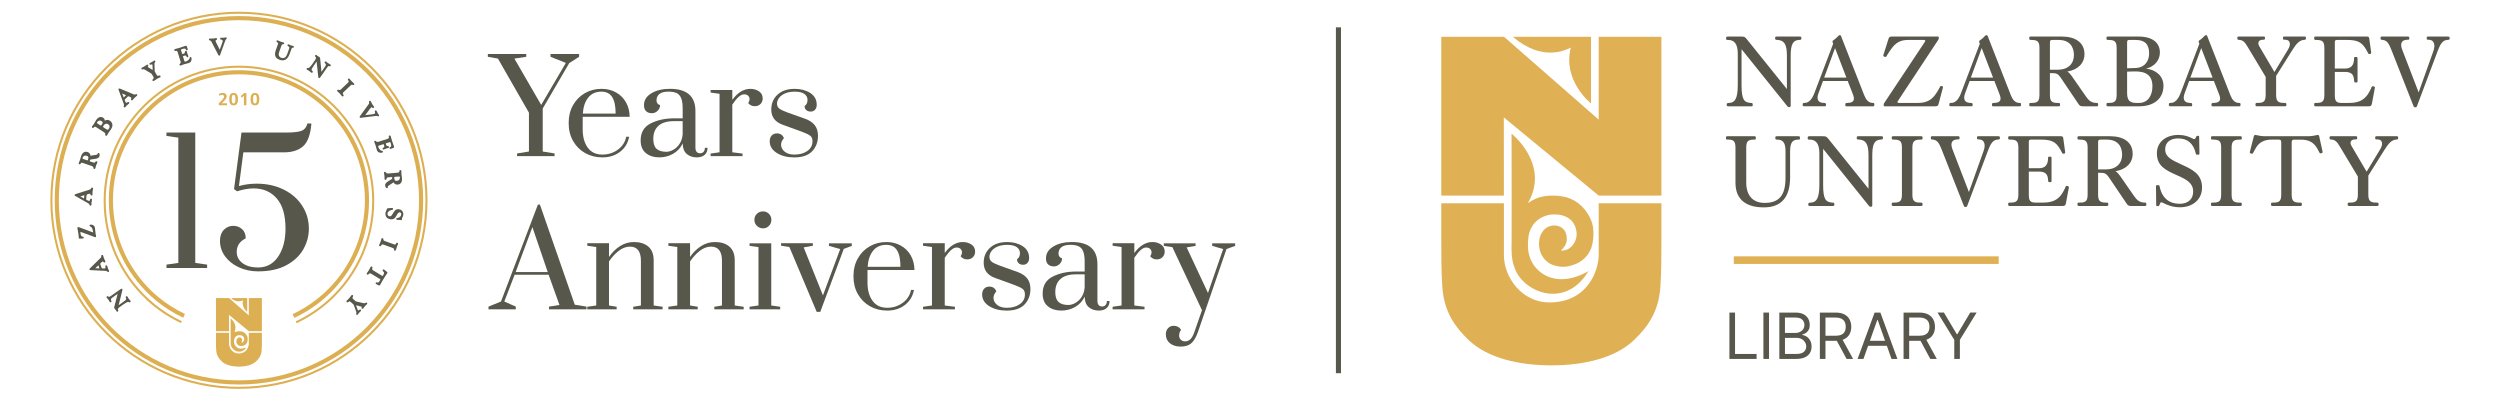 <?xml version="1.0" encoding="UTF-8"?> <svg xmlns="http://www.w3.org/2000/svg" width="6404" height="1026" viewBox="0 0 6404 1026" fill="none"><path d="M612.058 996.115C345.695 996.115 129 779.42 129 513.058C129 246.695 345.695 30 612.058 30C878.42 30 1095.12 246.695 1095.12 513.058C1095.12 779.42 878.42 996.115 612.058 996.115ZM612.058 35.293C348.619 35.293 134.293 249.619 134.293 513.058C134.293 776.496 348.619 990.823 612.058 990.823C875.496 990.823 1089.82 776.496 1089.82 513.058C1089.82 249.619 875.496 35.293 612.058 35.293Z" fill="#DDAF53"></path><path d="M989.469 443.129C989.2 442.776 988.998 442.423 988.83 442.104C988.343 441.247 987.536 439.886 985.907 440.088C985.016 440.155 984.495 440.575 984.21 440.911C983.756 441.449 983.571 442.171 983.638 443.028C983.689 443.566 983.823 444.305 983.991 445.229C984.26 446.674 984.647 448.64 984.848 451.06C985.033 453.345 984.983 455.126 984.932 456.403C984.899 457.176 984.882 457.764 984.932 458.167C984.983 458.705 985.1 459.494 985.688 460.066C986.444 460.788 987.452 460.704 987.772 460.687C989.838 460.519 990.107 458.688 990.258 457.696C990.326 457.26 990.376 456.856 990.51 456.52C990.914 455.546 991.771 454.521 995.081 454.235L1003.75 453.496C1003.9 453.496 1004.02 453.479 1004.12 453.479C1004.3 453.479 1004.39 453.479 1004.39 453.479C1004.42 453.53 1004.54 453.765 1004.61 454.571C1004.76 456.436 1004.81 457.293 1004.22 458.066C1003.7 458.789 1001.15 460.284 997.937 462.199L996.912 462.804C990.04 466.854 986.142 470.113 986.545 474.918C986.764 477.472 987.957 480.127 989.452 481.387C990.208 482.026 990.897 482.177 991.384 482.177C991.451 482.177 991.519 482.177 991.586 482.177C992.913 482.059 993.652 481.169 993.552 479.841C993.535 479.606 993.484 479.337 993.417 479.052C993.384 478.85 993.333 478.649 993.316 478.43C993.232 477.388 993.468 476.75 996.24 474.952L1006.76 468.08C1007.21 467.794 1007.67 467.492 1008.07 467.139C1010.45 471.39 1013.87 473.272 1018.6 472.869C1022.45 472.549 1025.49 470.886 1027.41 468.063C1029.31 465.257 1030.06 461.443 1029.68 456.705C1029.49 454.605 1029.21 452.589 1028.92 450.69C1028.67 449.01 1028.43 447.414 1028.3 445.901C1028.05 442.961 1028.1 440.81 1028.13 439.517C1028.13 438.878 1028.15 438.425 1028.13 438.139C1028.06 437.265 1027.74 436.61 1027.21 436.156C1026.87 435.871 1026.27 435.535 1025.32 435.619C1023.22 435.787 1023.06 437.668 1022.97 438.677C1022.9 439.517 1022.84 440.29 1022.25 440.978C1021.41 442.02 1020.13 442.222 1017.23 442.474L994.123 444.423C991.166 444.658 990.191 443.919 989.536 443.028L989.469 443.129ZM1016.3 463.241C1014.15 463.409 1012.72 463.039 1011.76 462.048C1010.81 461.04 1010.24 459.276 1010.02 456.671C1009.85 454.638 1009.85 453.479 1010.02 453.244C1010.12 453.16 1010.54 453.093 1011.23 453.042L1020.72 452.236C1021.76 452.152 1023.04 452.085 1023.61 452.404C1023.76 452.488 1024.16 452.706 1024.3 454.235C1024.52 456.806 1023.91 458.99 1022.54 460.536C1021.16 462.099 1018.99 463.039 1016.28 463.275L1016.3 463.241Z" fill="#58574B"></path><path d="M203.251 420.816C205.234 421.505 206.141 419.842 206.645 418.951C207.048 418.229 207.435 417.54 208.224 417.153C209.417 416.532 210.678 416.868 213.433 417.809L235.36 425.386C238.149 426.344 238.754 427.487 238.989 428.512C239.09 428.932 239.14 429.352 239.174 429.705C239.275 430.696 239.426 432.174 241.022 432.729C241.324 432.83 241.627 432.88 241.929 432.88C242.988 432.88 243.862 432.191 244.298 430.948C244.466 430.444 244.634 429.721 244.853 428.814C245.189 427.386 245.643 425.42 246.432 423.101C247.188 420.934 247.961 419.338 248.532 418.178C248.869 417.49 249.121 416.969 249.255 416.565C250.028 414.297 248.583 413.44 247.676 413.121C245.676 412.432 244.718 413.995 244.198 414.852C243.962 415.221 243.744 415.574 243.492 415.826C242.786 416.515 241.56 417.153 238.401 416.061L230.185 413.222C229.781 413.071 229.63 412.97 229.613 412.97C229.613 412.97 229.613 412.651 229.865 411.878C230.47 410.113 230.773 409.324 231.63 408.853C232.403 408.416 235.36 408.047 239.123 407.593L240.249 407.459C248.163 406.551 253.052 405.123 254.632 400.587C255.808 397.176 255.354 392.74 252.968 391.917C252.347 391.698 251.792 391.715 251.288 391.95C250.801 392.186 250.431 392.623 250.213 393.261C250.129 393.496 250.078 393.765 250.011 394.051C249.977 394.252 249.927 394.454 249.86 394.639C249.49 395.697 248.852 396.151 245.777 396.638L233.377 398.671C232.856 398.755 232.319 398.856 231.798 399.007C231.327 394.152 228.925 391.026 224.489 389.497C220.826 388.237 217.382 388.523 214.492 390.321C211.618 392.118 209.384 395.294 207.821 399.797C207.132 401.796 206.595 403.745 206.091 405.61C205.637 407.24 205.217 408.803 204.713 410.248C203.755 413.02 202.831 414.986 202.293 416.162C202.025 416.75 201.823 417.17 201.739 417.439C201.201 419.018 201.789 420.363 203.268 420.867L203.251 420.816ZM214.088 407.543C210.98 406.467 211.014 406.014 211.602 404.266C212.895 400.536 215.449 398.57 218.86 398.57C220.003 398.57 221.263 398.789 222.573 399.259C226.001 400.435 227.597 402.216 225.665 407.812C224.993 409.727 224.522 410.786 224.27 410.954C224.119 410.937 223.733 410.87 223.094 410.651L214.088 407.543Z" fill="#58574B"></path><path d="M964.553 362.867C964.217 362.598 963.931 362.296 963.696 362.01C963.024 361.288 961.999 360.195 960.403 360.716C959.462 361.019 959.042 361.624 958.857 362.077C958.605 362.665 958.605 363.337 958.857 364.093C958.975 364.463 959.21 365.018 959.546 365.79C960.201 367.303 961.192 369.605 962.234 372.83C963.007 375.216 963.528 377.401 963.998 379.333C964.385 380.895 964.721 382.307 965.107 383.517C966.401 387.515 968.451 389.817 971.593 390.775C973.004 391.212 974.6 391.38 975.995 391.38C977.39 391.38 978.532 391.229 979.221 390.993C980.582 390.557 981.338 389.347 980.952 388.171C980.548 386.911 979.389 386.642 978.381 386.407C977.541 386.205 976.499 385.97 975.239 385.197C972.803 383.701 970.417 380.375 969.308 376.947C968.266 373.704 968.569 373.603 972.181 372.444L980.968 369.621C982.223 369.207 982.973 369.375 983.22 370.125L983.926 372.326C984.951 375.502 984.648 376.393 983.254 377.518C982.8 377.871 982.346 378.09 981.909 378.308C981.052 378.728 979.456 379.501 980.095 381.517C980.532 382.861 981.758 383.433 983.153 382.979C983.321 382.929 983.64 382.794 984.094 382.592C985.27 382.072 987.454 381.097 990.831 380.022C992.226 379.568 993.234 379.35 993.872 379.232C994.242 379.148 994.511 379.098 994.662 379.03C994.981 378.93 995.922 378.627 996.342 377.787C996.51 377.451 996.678 376.913 996.443 376.208C995.872 374.443 994.326 374.275 993.184 374.158C992.663 374.091 992.108 374.04 991.57 373.855C990.512 373.503 989.689 372.797 988.916 370.361L988.345 368.563C988.16 367.975 988.16 367.639 988.21 367.521C988.261 367.403 988.529 367.219 989.067 367.051L997.854 364.228C998.913 363.892 999.266 364.077 999.383 364.144C999.888 364.413 1000.41 365.32 1000.91 366.899C1002.79 372.763 1002.37 374.729 1001.08 375.972C1000.71 376.325 1000.24 376.527 999.787 376.712C999.031 377.031 997.266 377.77 997.955 379.854C998.644 382.004 1000.44 381.433 1001.03 381.248L1001.58 381.063C1002.32 380.811 1003.74 380.324 1005.8 379.652L1006.99 379.266C1009.99 378.308 1009.73 376.695 1009.09 374.712C1008.73 373.536 1008.17 372.074 1007.52 370.277C1006.51 367.555 1005.26 364.177 1003.94 360.011C1002.17 354.533 1001.42 351.19 1001.08 349.761C1001 349.358 1000.93 349.089 1000.9 348.988C1000.64 348.216 1000.24 347.644 999.686 347.291C999.064 346.905 998.325 346.804 997.586 347.056C995.519 347.728 995.855 349.711 996.023 350.786C996.174 351.677 996.325 352.601 995.939 353.441C995.317 354.768 994.208 355.222 991.419 356.129L969.325 363.237C966.519 364.144 965.376 363.623 964.553 362.917V362.867Z" fill="#58574B"></path><path d="M228.941 523.543C229.093 523.846 229.193 524.165 229.277 524.518C229.513 525.358 229.899 526.752 231.63 526.921C231.73 526.921 231.814 526.921 231.915 526.921C233.259 526.921 234.234 525.996 234.385 524.535C234.402 524.283 234.385 523.863 234.352 523.325C234.284 522.451 234.184 521.107 234.352 519.36C234.587 517.007 234.99 515.176 235.293 513.832C235.477 512.975 235.629 512.303 235.679 511.816C235.83 510.203 234.956 509.11 233.377 508.942C231.361 508.791 230.874 510.505 230.403 512.051C229.529 514.991 228.521 514.907 228.051 514.857C227.681 514.823 227.211 514.655 226.522 514.302L222.204 512.269C220.608 511.53 220.641 511.328 220.876 508.758L221.666 500.743C221.823 499.119 222.501 498.127 223.699 497.769L227.832 496.509C228.572 496.257 229.294 496.156 229.933 496.223C231.058 496.324 231.344 496.912 231.798 498.34C232.1 499.315 232.571 500.76 234.116 500.911C234.906 500.978 235.612 500.793 236.133 500.357C236.569 500.004 236.821 499.5 236.889 498.962C236.889 498.811 236.889 498.508 236.889 498.038C236.838 496.895 236.737 494.543 237.09 490.88C237.275 488.914 237.628 487.184 237.914 485.806C238.132 484.747 238.317 483.84 238.384 483.101C238.535 481.505 237.813 480.648 236.183 480.48C234.268 480.278 233.68 481.589 233.293 482.53C233.209 482.748 233.108 482.983 232.991 483.252C232.335 484.647 231.596 485.084 229.681 485.722L193.086 497.332C191.876 497.752 191.12 498.525 191.036 499.466C190.902 500.894 191.876 501.449 192.431 501.768L224.371 519.864C226.791 521.225 228.303 522.149 228.975 523.51L228.941 523.543ZM215.349 500.256C215.634 500.172 215.869 500.104 216.071 500.071C216.071 500.172 216.071 500.306 216.037 500.457L215.365 507.229C215.315 507.8 215.265 508.186 215.214 508.438C215.08 508.388 214.928 508.304 214.744 508.203L205.687 503.23L215.315 500.239L215.349 500.256Z" fill="#58574B"></path><path d="M923.336 301.825C923.571 301.825 923.789 301.791 923.957 301.774L962.804 297.002C963.845 296.885 964.585 296.851 965.089 296.851C966.046 296.851 966.13 296.935 966.13 296.935L966.45 297.17C967.374 297.826 968.499 298.632 970.062 297.691C970.65 297.338 971.003 296.885 971.154 296.33C971.373 295.457 970.902 294.684 970.768 294.432C970.583 294.129 970.28 293.76 969.894 293.289C969.339 292.634 968.6 291.726 967.844 290.45C966.987 289.021 966.366 287.644 965.811 286.451C965.374 285.51 965.005 284.703 964.652 284.098C964.248 283.41 963.761 282.989 963.156 282.805C962.518 282.603 961.829 282.704 961.157 283.124C959.443 284.149 960.082 285.879 960.468 286.921C960.569 287.207 960.686 287.526 960.787 287.862C961.224 289.425 960.787 290.45 959.376 291.306C958.889 291.592 957.511 292.315 955.31 292.567L935.601 294.986L948.69 277.327C949.362 276.453 949.984 275.63 950.756 275.16C951.647 274.605 952.151 274.639 953.176 275.311L953.714 275.697C954.571 276.302 955.73 277.142 957.158 276.302C957.713 275.966 958.133 275.412 958.284 274.773C958.435 274.152 958.351 273.513 958.032 272.992C957.931 272.824 957.696 272.539 957.36 272.135C956.62 271.262 955.259 269.649 953.68 266.994C952.403 264.86 951.529 262.961 950.891 261.567C950.488 260.676 950.152 259.954 949.866 259.483C949.614 259.08 949.227 258.492 948.522 258.24C947.883 257.988 947.194 258.089 946.489 258.509C944.842 259.5 945.195 261.063 945.481 262.306L945.665 263.129C945.884 264.222 945.598 264.995 944.389 266.725L921.823 297.876C920.899 299.203 921.135 300.195 921.487 300.8C922.025 301.69 922.748 301.875 923.352 301.875L923.336 301.825Z" fill="#58574B"></path><path d="M236.516 327.481C238.364 328.657 239.675 327.145 240.397 326.322C240.985 325.65 241.607 324.944 242.497 324.692C243.942 324.322 244.984 324.893 247.437 326.473L266.944 339.041C269.431 340.654 269.75 341.847 269.733 342.922C269.733 343.376 269.666 343.779 269.616 344.132C269.465 345.174 269.263 346.602 270.708 347.543C271.212 347.862 271.682 347.979 272.086 347.979C272.338 347.979 272.573 347.929 272.758 347.879C273.363 347.694 273.883 347.257 274.304 346.602C274.606 346.131 274.942 345.476 275.362 344.653C276 343.392 276.824 341.813 277.983 340.032C278.302 339.528 278.806 338.856 279.445 337.999C280.604 336.453 282.2 334.336 284.015 331.53C286.905 327.027 288.568 323.314 287.846 318.727C287.258 314.879 284.956 311.401 281.545 309.2C277.177 306.378 272.237 306.462 268.49 309.116C268.389 305.823 266.894 303.286 263.987 301.404C258.09 297.607 251.167 300.06 246.278 307.621C245.152 309.385 244.127 311.183 243.119 312.93C242.161 314.594 241.22 316.24 240.229 317.786C238.599 320.307 237.356 321.869 236.6 322.81C236.264 323.213 236.045 323.499 235.928 323.684C234.852 325.347 235.474 326.792 236.533 327.481H236.516ZM280.587 322.995C281.024 324.944 280.503 327.111 279.126 329.279C277.882 331.211 276.874 332.186 275.967 332.354C275.144 332.488 273.984 332.068 272.153 330.875L265.482 326.574C263.836 325.51 263.573 324.109 264.693 322.373C266.44 319.668 268.49 317.887 270.641 317.215C271.313 317.013 271.985 316.896 272.657 316.896C274.119 316.896 275.614 317.383 277.126 318.341C279.008 319.55 280.201 321.147 280.621 322.978L280.587 322.995ZM249.033 312.779C250.327 310.78 252.041 309.486 254.007 309.016C254.528 308.881 255.065 308.831 255.62 308.831C257.132 308.831 258.694 309.318 260.207 310.293C261.92 311.401 262.811 312.393 263.013 313.468C263.214 314.543 262.777 315.888 261.601 317.702C258.678 322.222 258.442 322.054 257.165 321.231L250.999 317.265C247.874 315.249 247.84 314.661 249.05 312.796L249.033 312.779Z" fill="#58574B"></path><path d="M936.154 775.911C935.852 776.146 935.533 776.398 935.297 776.499C934.44 776.835 932.609 776.936 930.425 776.415L912.615 772.298C911.926 772.147 911.506 772.046 910.716 771.358L905.659 766.888C903.037 764.586 902.617 763.847 902.987 762.251C903.121 761.579 903.474 760.957 903.827 760.352C904.398 759.344 905.39 757.647 903.827 756.253C902.853 755.412 901.29 755.261 899.929 756.79C899.358 757.429 898.719 758.302 897.963 759.344C896.938 760.755 895.661 762.503 894.065 764.317C892.519 766.065 891.091 767.392 889.949 768.451C889.209 769.14 888.604 769.711 888.184 770.181C887.596 770.853 887.311 771.559 887.361 772.248C887.412 772.92 887.731 773.508 888.302 774.012C889.999 775.508 891.713 774.063 892.738 773.189C893.343 772.685 893.964 772.164 894.519 772.013C895.897 771.66 896.938 772.315 899.576 774.651L904.902 779.355C905.507 779.893 905.843 780.195 906.179 781.136L912.312 798.006C913.102 800.106 913.119 801.584 912.833 802.29C912.766 802.458 912.699 802.609 912.615 802.744C912.312 803.349 911.606 804.777 913.051 806.037C913.606 806.524 914.16 806.659 914.58 806.659C914.631 806.659 914.664 806.659 914.715 806.659C915.168 806.625 915.824 806.44 916.479 805.718C917.286 804.81 917.84 803.953 918.277 803.298C918.478 802.979 918.646 802.727 918.949 802.357C919.067 802.189 919.302 801.887 919.688 801.45C921.301 799.635 922.561 798.442 923.334 797.737C923.704 797.401 923.973 797.149 924.124 796.981C925.435 795.485 924.981 794.141 924.107 793.385C922.494 791.957 921.066 793.234 920.377 793.839C920.091 794.107 919.755 794.41 919.352 794.679C918.193 795.468 917.588 795.267 916.849 794.628C916.513 794.343 916.193 793.469 915.74 792.276L912.01 782.027L924.83 785.152C926.123 785.438 926.543 785.79 926.594 785.841C926.812 786.042 926.879 786.093 926.493 787.101C926.174 787.891 925.586 789.369 926.846 790.495C927.367 790.949 927.955 791.251 928.492 791.133C929.316 791.083 929.904 790.545 930.408 789.974C930.542 789.823 930.744 789.537 931.03 789.134C931.668 788.227 932.76 786.698 934.558 784.648C936.725 782.195 938.288 780.716 939.128 779.91C939.464 779.591 939.683 779.372 939.783 779.254C940.304 778.666 940.825 777.961 940.775 777.053C940.758 776.65 940.59 776.062 939.985 775.524C938.456 774.18 936.927 775.356 936.188 775.911H936.154Z" fill="#58574B"></path><path d="M897.441 219.48C898.936 218.068 900.482 216.758 901.675 216.758H901.725C902.179 216.758 902.666 217.044 903.17 217.329C903.977 217.8 905.455 218.657 906.8 217.363C907.421 216.775 907.572 216.136 907.572 215.716C907.589 215.061 907.32 214.439 906.766 213.851C906.699 213.784 906.514 213.616 906.228 213.364C905.254 212.507 902.985 210.491 899.373 206.677C897.861 205.081 896.92 203.804 896.365 203.047C896.08 202.661 895.861 202.375 895.727 202.224C894.584 201.048 893.039 200.914 891.93 201.972C890.317 203.501 891.56 205.198 892.215 206.105C892.736 206.811 893.257 207.55 893.358 208.424C893.492 209.735 892.736 210.524 890.317 212.809L873.498 228.788C871.868 230.334 870.339 231.073 869.415 230.788C868.961 230.636 868.575 230.468 868.222 230.317C867.13 229.847 865.668 229.225 864.391 230.452C863.887 230.922 863.618 231.527 863.602 232.165C863.602 232.653 863.736 233.409 864.458 234.182C864.946 234.686 865.601 235.257 866.391 235.912C867.432 236.786 868.726 237.895 870.02 239.256C871.818 241.154 873.128 242.835 874.086 244.061C874.691 244.851 875.178 245.456 875.581 245.876C876.388 246.716 877.127 246.985 877.766 246.985C878.639 246.985 879.278 246.464 879.547 246.229C881.16 244.7 879.95 242.952 879.244 241.927C878.959 241.507 878.639 241.054 878.404 240.533C877.967 239.592 877.799 238.18 880.37 235.744L897.491 219.48H897.441Z" fill="#58574B"></path><path d="M990.269 695.582C987.463 693.583 985.749 692.087 984.842 691.264C984.405 690.878 984.119 690.642 984.001 690.575C983.363 690.189 982.775 690.021 982.237 690.071C981.548 690.122 980.96 690.508 980.574 691.163C979.465 692.978 980.641 694.205 981.565 695.196C982.086 695.75 982.741 696.422 983.413 697.431C984.539 699.111 984.102 700.841 981.481 705.159C981.162 705.68 980.339 707.041 980.053 707.176C979.986 707.176 979.734 707.125 978.944 706.638L956.043 692.692C953.321 691.046 953.136 689.567 953.355 688.189C953.439 687.635 953.607 687.148 953.758 686.728C954.111 685.703 954.682 683.972 952.935 682.914C952.363 682.561 951.725 682.46 951.069 682.594C950.549 682.729 949.809 683.082 949.188 684.106C948.717 684.863 948.23 685.888 947.659 687.064C946.903 688.609 945.962 690.542 944.735 692.558C943.441 694.675 942.198 696.338 941.274 697.548C940.669 698.355 940.182 698.993 939.879 699.497C939.409 700.253 939.258 700.993 939.426 701.681C939.577 702.32 939.997 702.858 940.669 703.261C942.551 704.403 943.895 702.807 944.618 701.95C944.954 701.547 945.323 701.144 945.71 700.858C947.02 699.9 948.314 699.665 951.002 701.295L973.584 715.056C974.475 715.593 974.592 715.812 974.609 715.846C974.66 716.215 973.769 717.677 973.231 718.551L972.71 719.408C970.241 723.44 969.115 724.011 967.418 723.759C966.796 723.658 966.326 723.541 965.939 723.44C964.931 723.171 963.57 722.818 962.545 724.515C961.436 726.364 962.781 727.17 963.856 727.825L969.619 730.782C970.358 731.152 970.946 731.32 971.467 731.32C972.677 731.32 973.383 730.396 974.038 729.287C974.391 728.699 974.828 727.876 975.365 726.817C976.222 725.154 977.398 722.852 979.045 720.147L986.337 708.167C987.799 705.781 989.126 703.916 990.201 702.421C990.924 701.429 991.495 700.606 991.915 699.917C993.276 697.699 991.546 696.456 990.285 695.565L990.269 695.582Z" fill="#58574B"></path><path d="M750.999 117.709C750.63 117.575 750.126 117.457 749.47 117.323C748.513 117.121 747.185 116.835 745.606 116.281C744.01 115.71 742.75 115.071 741.725 114.567C741.019 114.214 740.431 113.929 739.96 113.761C738.028 113.055 736.903 113.979 736.516 115.054C735.777 117.104 737.625 118.129 738.717 118.734C739.406 119.12 740.129 119.524 740.666 120.112C741.59 121.137 741.456 122.683 740.061 126.513L736.6 136.141C734.517 141.938 732.685 145.651 729.459 147.499C726.872 149.011 723.612 149.179 720.302 147.986C716.757 146.709 714.573 144.172 713.985 140.644C713.514 137.855 714.455 134.931 715.95 130.781L719.428 121.086C720.588 117.844 722.05 113.811 723.192 113.525C723.763 113.374 724.318 113.391 724.855 113.408C725.796 113.441 727.309 113.492 727.913 111.862C728.199 111.039 728.334 109.527 725.948 108.686C725.393 108.485 724.654 108.3 723.713 108.065C722.335 107.712 720.621 107.275 718.605 106.553C716.303 105.729 714.657 104.923 713.447 104.335C712.758 103.999 712.237 103.763 711.868 103.612C709.381 102.739 708.541 104.402 708.339 104.956C707.633 106.922 709.196 107.83 710.12 108.384C710.675 108.72 711.313 109.09 711.952 109.678C712.573 110.266 712.876 110.753 711.817 113.693L706.928 127.286C704.458 134.192 703.887 139.3 705.164 143.366C706.541 147.768 710.103 150.943 716.051 153.094C718.874 154.102 721.495 154.606 723.931 154.606C731.963 154.606 737.978 149.162 741.876 138.325L744.43 131.201C745.992 126.833 747.488 122.699 748.361 122.447C748.832 122.33 749.269 122.346 749.739 122.346C750.546 122.346 752.125 122.414 752.73 120.717C753.1 119.692 752.848 118.348 751.016 117.692L750.999 117.709Z" fill="#58574B"></path><path d="M846.225 165.206C845.654 164.82 844.881 164.4 843.99 163.913C842.764 163.24 841.386 162.484 839.891 161.459C838.782 160.703 837.891 159.93 837.118 159.242C836.48 158.687 835.926 158.2 835.421 157.847C834.581 157.276 833.859 157.242 833.405 157.343C832.985 157.427 832.363 157.679 831.876 158.401C830.767 160.031 832.027 161.291 832.767 162.047C833.405 162.686 834.145 163.425 834.649 164.635C835.253 166.046 834.733 167.542 832.515 170.785L824.03 183.268C823.811 183.588 823.626 183.84 823.475 184.025C823.408 183.722 823.358 183.319 823.307 182.815L820.182 150.689C819.964 148.539 819.846 147.228 818.048 146.018C817.527 145.666 816.889 145.313 816.166 144.926C815.326 144.473 814.352 143.935 813.344 143.246C812.957 142.994 812.638 142.658 812.302 142.339C811.848 141.919 811.411 141.499 810.907 141.163C810.672 140.995 809.882 140.507 809.026 140.675C808.085 140.86 807.53 141.667 807.345 141.936C806.152 143.7 807.446 144.859 808.085 145.414C808.689 145.934 809.294 146.489 809.53 147.715C809.782 148.992 808.958 151.025 807.11 153.731L800.053 164.097C796.138 169.844 792.492 173.12 791.602 173.674C790.459 174.397 789.535 174.246 788.628 174.078C787.855 173.943 786.696 173.742 785.973 174.783C784.478 176.984 785.923 178.194 786.393 178.53C786.696 178.732 787.183 178.984 787.838 179.32C788.93 179.874 790.442 180.647 792.24 181.857C793.92 183 795.063 184.075 795.886 184.848C796.374 185.301 796.76 185.654 797.046 185.856C797.751 186.343 799.415 187.469 800.86 185.352C802.086 183.554 800.557 182.109 799.65 181.252C798.995 180.631 798.306 179.975 798.171 179.253C797.785 177.186 799.801 174.078 803.145 169.172L810.907 157.78C810.907 157.78 811.008 157.629 811.059 157.561L814.957 194.711L815.041 195.635C815.209 197.399 815.343 198.911 816.654 199.802C816.805 199.902 817.174 200.104 817.679 200.104C818.065 200.104 818.535 199.986 819.056 199.583C819.544 199.23 820.031 198.659 820.568 197.869L837.74 173.271C839.689 170.499 840.596 169.44 842.243 169.34C842.764 169.306 843.234 169.424 843.722 169.541C844.562 169.76 845.956 170.112 846.964 168.651C847.368 168.063 848.107 166.534 846.225 165.257V165.206Z" fill="#58574B"></path><path d="M1022.22 536.093C1013.71 534.833 1010.76 539.723 1006.52 546.679C1002.91 552.66 1001.48 554.71 998.071 554.189C993.636 553.534 992.157 549.871 992.644 546.544C993.115 543.318 995.938 540.395 1000.17 538.698C1001.82 538.042 1003.08 537.824 1004 537.656C1005.25 537.438 1006.64 537.169 1006.88 535.606C1006.99 534.816 1006.88 534.161 1006.49 533.657C1005.97 532.951 1005.16 532.767 1004.61 532.683C1004.52 532.683 1004.27 532.632 1003.23 532.75L994.005 533.422C992.073 533.556 991.519 534.027 990.947 536.043C990.645 537.135 990.107 538.227 989.553 539.387C988.713 541.117 987.822 542.915 987.52 545.082C986.226 553.887 991.065 560.406 999.869 561.7C1003.95 562.305 1007.6 561.448 1010.45 559.263C1012.71 557.55 1014.17 554.912 1015.88 551.854L1016.74 550.342C1019.65 545.15 1021.56 543.537 1024.15 543.906C1025.32 544.074 1026.35 544.73 1027.04 545.738C1027.76 546.813 1028.03 548.241 1027.81 549.753C1027.32 553.047 1024.99 556.037 1021.83 557.365C1020.03 558.121 1018.82 558.255 1017.93 558.356C1016.86 558.49 1015.38 558.642 1015.09 560.557C1014.97 561.347 1015.23 561.884 1015.48 562.187C1015.85 562.674 1016.4 562.977 1017.14 563.094C1018.39 563.279 1019.73 563.262 1021.06 563.262C1022.37 563.245 1023.74 563.229 1024.99 563.413C1025.44 563.481 1025.83 563.581 1026.16 563.649C1026.48 563.733 1026.75 563.783 1027.02 563.834C1027.24 563.867 1027.46 563.884 1027.64 563.884C1029.46 563.884 1029.88 562.54 1029.96 561.901C1030.05 561.28 1029.86 560.759 1029.73 560.389C1029.59 560.02 1029.49 559.751 1029.56 559.263C1029.66 558.642 1030.06 557.936 1030.58 557.062C1031.47 555.567 1032.58 553.719 1033.02 550.795C1034.09 543.469 1029.47 537.152 1022.25 536.077L1022.22 536.093Z" fill="#58574B"></path><path d="M1018.07 621.919C1015.98 621.163 1015.01 623.027 1014.49 624.036C1014.08 624.825 1013.66 625.615 1012.93 626.085C1011.82 626.791 1010.77 626.472 1007.63 625.346L985.807 617.5C983.69 616.744 982.346 615.702 982.195 614.744C982.127 614.274 982.111 613.854 982.077 613.467C981.993 612.224 981.909 610.695 980.229 610.09C979.053 609.653 977.574 610.04 976.936 611.837C976.7 612.493 976.499 613.333 976.247 614.341C975.928 615.668 975.524 617.315 974.886 619.096C973.995 621.566 973.088 623.481 972.416 624.893C971.996 625.783 971.66 626.506 971.458 627.043C971.122 627.984 971.105 628.774 971.425 629.463C971.626 629.866 972.029 630.42 972.92 630.74C975.02 631.496 976.028 629.631 976.633 628.539C976.885 628.085 977.137 627.598 977.49 627.161C978.145 626.354 979.305 625.565 982.648 626.758L1004.88 634.739C1006.83 635.444 1008.73 636.251 1009.23 637.343C1009.43 637.763 1009.4 638.301 1009.36 638.889C1009.31 639.813 1009.21 641.526 1010.96 642.148C1011.28 642.266 1011.58 642.316 1011.85 642.316C1012.24 642.316 1012.56 642.215 1012.77 642.115C1013.36 641.829 1013.8 641.308 1014.07 640.552C1014.1 640.468 1014.17 640.233 1014.25 639.88C1014.56 638.737 1015.36 635.713 1017.16 630.723C1017.9 628.656 1018.62 627.262 1019.04 626.422C1019.26 625.985 1019.43 625.665 1019.5 625.464C1020.05 623.901 1019.44 622.473 1018.03 621.952L1018.07 621.919Z" fill="#58574B"></path><path d="M347.311 241.589C347.109 241.69 346.874 241.824 346.605 241.942C345.211 242.58 344.354 242.446 342.489 241.69L307.036 226.954C305.827 226.484 304.751 226.602 304.063 227.274C303.054 228.265 303.424 229.323 303.659 229.928L316.395 264.356C317.353 266.96 317.907 268.64 317.555 270.102C317.487 270.421 317.336 270.724 317.185 271.06C316.815 271.849 316.227 273.177 317.437 274.42C317.958 274.941 318.579 275.21 319.201 275.21C319.823 275.21 320.495 274.941 321.066 274.37C321.251 274.185 321.503 273.866 321.822 273.412C322.343 272.689 323.116 271.614 324.376 270.388C326.073 268.741 327.568 267.598 328.677 266.758C329.366 266.237 329.904 265.817 330.257 265.481C331.416 264.356 331.45 262.961 330.341 261.802C328.963 260.39 327.434 261.382 326.073 262.255C323.502 263.936 322.78 263.196 322.478 262.877C322.209 262.608 321.957 262.171 321.654 261.483L319.655 257.131C318.915 255.535 319.067 255.4 320.915 253.602L326.426 248.226L325.502 247.285L326.678 247.991C328.425 246.277 328.442 246.277 330.139 247.033L334.104 248.73C334.827 249.015 335.449 249.419 335.902 249.889C336.692 250.696 336.541 251.334 335.97 252.712C335.583 253.653 334.995 255.064 336.07 256.173C336.625 256.728 337.28 257.047 337.969 257.064C338.473 257.114 339.061 256.862 339.464 256.475C339.565 256.375 339.75 256.156 340.019 255.803C340.708 254.896 342.153 253.031 344.807 250.427C346.219 249.049 347.613 247.957 348.705 247.083C349.562 246.411 350.268 245.84 350.806 245.319C351.226 244.916 351.663 244.395 351.663 243.656C351.663 242.883 351.209 242.311 350.806 241.908C349.428 240.48 348.185 241.135 347.294 241.623L347.311 241.589ZM322.881 243.857C322.881 243.857 322.713 244.025 322.612 244.143L317.739 248.898C317.319 249.301 317.034 249.553 316.832 249.721C316.765 249.587 316.698 249.435 316.63 249.234L312.917 239.606L322.209 243.538C322.477 243.656 322.696 243.756 322.881 243.857Z" fill="#58574B"></path><path d="M333.115 769.358C332.274 768.451 331.115 767.225 329.855 765.477C328.662 763.814 327.956 762.436 327.452 761.428C327.15 760.823 326.915 760.369 326.713 760.084C326.209 759.395 325.016 757.782 322.949 759.26C321.185 760.537 322.109 762.419 322.68 763.528C323.084 764.335 323.504 765.175 323.386 765.914C323.05 767.981 320.076 770.215 315.271 773.693L304.081 781.758C304.081 781.758 303.929 781.859 303.879 781.91L313.137 744.777C313.591 743.063 313.977 741.585 313.053 740.308C312.213 739.148 310.751 739.316 308.701 740.795L284.17 758.034C281.381 759.966 280.188 760.638 278.575 760.201C278.054 760.05 277.668 759.781 277.248 759.512C276.542 759.025 275.349 758.202 273.904 759.244C273.299 759.68 272.947 760.184 272.863 760.773C272.728 761.579 273.131 762.251 273.434 762.671C273.837 763.242 274.425 763.898 275.097 764.671C276.005 765.712 277.046 766.888 278.105 768.35C278.894 769.442 279.466 770.484 279.953 771.391C280.356 772.131 280.709 772.769 281.079 773.273C282.02 774.55 283.414 774.836 284.607 773.962C286.22 772.803 285.464 771.19 285.01 770.215C284.624 769.392 284.204 768.451 284.137 767.141C284.053 765.427 285.447 764.099 288.236 762.083L300.485 753.262C300.804 753.044 301.056 752.859 301.275 752.741C301.224 753.044 301.14 753.447 301.023 753.934L292.975 785.169C292.437 787.269 292.101 788.546 293.378 790.294C293.747 790.815 294.235 791.369 294.789 791.991C295.428 792.713 296.15 793.52 296.856 794.511C297.125 794.881 297.326 795.301 297.528 795.721C297.797 796.275 298.082 796.813 298.435 797.3C298.603 797.535 299.124 798.258 300.031 798.409C300.149 798.426 300.25 798.426 300.351 798.426C301.157 798.426 301.796 797.955 302.031 797.804C303.761 796.561 302.921 795.015 302.518 794.276C302.132 793.57 301.745 792.848 301.947 791.621C302.148 790.344 303.61 788.714 306.282 786.782L316.464 779.456C322.109 775.39 326.646 773.559 327.671 773.357C329.015 773.072 329.821 773.542 330.611 773.979C331.283 774.365 332.308 774.953 333.333 774.231C334.139 773.66 334.576 773.038 334.694 772.332C334.761 771.912 334.744 771.257 334.24 770.568C334.022 770.266 333.652 769.862 333.165 769.342L333.115 769.358Z" fill="#58574B"></path><path d="M274.711 695.548C275.147 696.018 275.87 696.808 276.945 696.808C277.231 696.808 277.55 696.757 277.869 696.623C278.71 696.304 279.096 695.749 279.281 695.346C279.466 694.909 279.617 694.203 279.264 693.263C279.163 693.01 278.978 692.658 278.693 692.204C278.239 691.448 277.533 690.305 276.895 688.659C276.038 686.458 275.584 684.626 275.248 683.299C275.03 682.459 274.862 681.787 274.677 681.333C274.391 680.594 273.938 680.073 273.35 679.804C272.93 679.602 272.241 679.451 271.333 679.804C269.485 680.51 269.804 682.324 270.073 683.921C270.611 686.945 269.653 687.315 269.233 687.483C268.897 687.617 268.41 687.684 267.62 687.684L262.848 687.819C261.084 687.886 261.034 687.735 260.076 685.282L257.153 677.788C256.559 676.264 256.716 675.072 257.623 674.209L260.731 671.218C261.286 670.664 261.891 670.244 262.496 670.025C263.554 669.639 264.075 670.025 265.117 671.067C265.822 671.79 266.881 672.882 268.343 672.327C269.065 672.042 269.62 671.537 269.888 670.933C270.107 670.412 270.124 669.857 269.922 669.353C269.872 669.219 269.737 668.95 269.519 668.564C268.964 667.572 267.805 665.522 266.461 662.061C265.738 660.196 265.285 658.499 264.898 657.138C264.613 656.096 264.377 655.223 264.109 654.517C263.521 653.039 262.512 652.585 260.95 653.19C259.102 653.912 259.219 655.29 259.303 656.315C259.32 656.55 259.354 656.802 259.354 657.105C259.404 658.65 258.934 659.373 257.505 660.801L230.085 687.667C229.177 688.592 228.858 689.616 229.211 690.507C229.732 691.851 230.857 691.902 231.496 691.935L268.175 693.683C270.947 693.817 272.711 693.951 273.921 694.859C274.19 695.06 274.425 695.296 274.66 695.564L274.711 695.548ZM251.339 680.174C251.557 679.972 251.742 679.804 251.894 679.67C251.944 679.77 251.994 679.888 252.045 680.039L254.515 686.374C254.716 686.911 254.851 687.281 254.918 687.533C254.767 687.533 254.599 687.533 254.397 687.533L244.081 687.18L251.339 680.174Z" fill="#58574B"></path><path d="M211.852 606.16C211.197 606.043 210.373 605.908 209.315 605.371C207.904 604.682 206.727 602.01 206.173 598.213C205.82 595.794 205.837 594.718 205.904 594.248C206.828 594.349 209.012 594.802 212.121 595.962L240.97 606.648C241.323 606.782 241.625 606.917 241.911 607.034C242.801 607.421 243.557 607.773 244.414 607.639C245.389 607.505 246.346 606.765 246.111 605.102C246.061 604.799 245.977 604.363 245.842 603.775C245.59 602.582 245.17 600.717 244.784 598.062C243.994 592.668 243.658 588.72 243.457 586.351C243.373 585.276 243.305 584.503 243.238 584.049C242.28 577.429 236.669 574.707 231.611 575.43C229.612 575.732 229.057 576.908 229.192 577.832C229.36 579.008 230.385 579.58 231.46 580.185C232.3 580.655 233.241 581.193 234.148 582.1C236.164 584.099 237.408 587.09 238.046 591.492L238.349 593.542C238.433 594.08 238.55 594.937 238.584 595.508C238.517 595.491 238.433 595.458 238.332 595.424L202.426 582.15C201.3 581.73 200.544 581.596 199.855 581.697C199.267 581.781 197.957 582.285 198.326 584.872C198.36 585.074 198.444 585.511 198.578 586.166C198.998 588.199 199.889 592.416 200.863 599.087C201.552 603.825 201.704 606.816 201.788 608.261C201.804 608.731 201.821 609.034 201.855 609.168C201.888 609.47 202.023 610.378 202.796 610.949C203.266 611.302 203.787 611.403 204.341 611.403C204.778 611.403 205.215 611.335 205.652 611.268L206.055 611.201C207.735 610.949 209.231 610.983 210.407 610.999C211.281 610.999 211.97 610.999 212.474 610.932C212.726 610.899 213.515 610.781 214.036 610.142C214.423 609.672 214.557 609.067 214.456 608.345C214.204 606.53 212.776 606.295 211.835 606.127L211.852 606.16Z" fill="#58574B"></path><path d="M487.625 145.934C486.348 146.321 486.062 147.463 485.81 148.471C485.609 149.312 485.356 150.353 484.567 151.597C483.038 154.016 479.677 156.368 476.233 157.427C474.721 157.897 473.746 158.015 473.309 157.763C472.721 157.444 472.268 156.1 471.764 154.487L469.042 145.666C468.739 144.691 468.622 144.086 468.689 143.851C468.689 143.801 468.891 143.633 469.563 143.414L471.78 142.742C474.906 141.767 475.863 142.087 476.955 143.464C477.308 143.918 477.527 144.372 477.728 144.825C478.132 145.699 478.921 147.312 480.904 146.674C481.761 146.422 482.164 145.884 482.349 145.498C482.601 144.96 482.635 144.338 482.416 143.649C482.366 143.481 482.231 143.162 482.03 142.708C481.526 141.532 480.585 139.331 479.526 135.937C479.089 134.526 478.888 133.518 478.77 132.879C478.703 132.51 478.636 132.241 478.585 132.073C478.484 131.753 478.199 130.813 477.359 130.376C477.023 130.208 476.485 130.023 475.779 130.258C474.015 130.796 473.83 132.358 473.679 133.484C473.612 134.005 473.545 134.559 473.36 135.097C472.99 136.156 472.285 136.962 469.831 137.718L468.017 138.273C466.941 138.609 466.807 138.491 466.505 137.533L463.783 128.712C463.413 127.536 463.682 127.2 463.816 127.032C464.186 126.562 465.043 126.125 466.488 125.688C472.369 123.873 474.318 124.31 475.561 125.638C475.897 126.007 476.099 126.478 476.283 126.948C476.586 127.704 477.325 129.468 479.392 128.83C481.559 128.158 481.005 126.36 480.82 125.772L480.635 125.201C480.383 124.461 479.913 123.05 479.274 120.983L478.905 119.79C478.619 118.833 478.216 117.791 477.157 117.388C476.283 117.052 475.309 117.337 474.368 117.64C473.192 118.009 471.713 118.514 469.932 119.152C467.194 120.127 463.8 121.336 459.616 122.63C454.138 124.31 450.778 125.049 449.35 125.352C448.93 125.436 448.661 125.503 448.56 125.537C446.678 126.125 446.208 127.62 446.577 128.83C447.216 130.897 449.215 130.594 450.291 130.443C451.181 130.309 452.105 130.174 452.945 130.544C454.256 131.165 454.71 132.291 455.583 135.097L462.422 157.259C463.295 160.082 462.758 161.207 462.052 162.031C461.766 162.367 461.464 162.636 461.195 162.888C460.456 163.543 459.347 164.534 459.851 166.164C460.187 167.29 461.061 167.911 462.187 167.911C462.506 167.911 462.859 167.861 463.228 167.743C463.598 167.626 464.152 167.407 464.908 167.088C466.437 166.45 468.739 165.492 471.999 164.484C474.385 163.745 476.552 163.257 478.484 162.804C480.081 162.434 481.492 162.115 482.719 161.728C486.717 160.502 489.053 158.469 490.061 155.344C490.952 152.571 490.817 149.127 490.38 147.699C489.943 146.338 488.734 145.565 487.574 145.951L487.625 145.934Z" fill="#58574B"></path><path d="M406.492 193.805C405.753 194.091 405.03 194.41 404.442 194.359C403.014 194.259 402.241 193.301 400.477 190.277L396.898 184.127C396.495 183.421 396.26 183.035 396.243 182.027L395.739 164.099C395.638 161.831 396.108 160.436 396.596 159.848C396.696 159.714 396.831 159.596 396.932 159.478C397.419 158.991 398.528 157.865 397.553 156.219C397.133 155.496 396.579 155.228 396.176 155.127C395.739 155.009 395.05 154.975 394.227 155.463C393.185 156.068 392.378 156.689 391.757 157.193C391.454 157.429 391.219 157.63 390.782 157.899C390.614 158.017 390.295 158.235 389.841 158.504C387.741 159.73 386.162 160.453 385.204 160.873C384.75 161.075 384.414 161.243 384.229 161.343C382.516 162.352 382.532 163.763 383.104 164.754C384.213 166.636 385.893 165.897 386.8 165.494C387.153 165.342 387.556 165.158 388.043 165.023C389.388 164.653 389.892 165.006 390.396 165.863C390.614 166.25 390.665 167.157 390.715 168.434L391.034 179.338L379.861 172.332C378.718 171.66 378.416 171.173 378.399 171.122C378.248 170.853 378.197 170.786 378.903 169.963C379.458 169.308 380.483 168.098 379.626 166.636C379.071 165.695 378.349 165.477 377.845 165.443C377.139 165.443 376.618 165.695 376.08 165.998C375.912 166.098 375.627 166.3 375.224 166.602C374.316 167.275 372.821 168.383 370.469 169.761C367.612 171.408 365.646 172.332 364.605 172.836C364.201 173.021 363.933 173.155 363.798 173.239C361.614 174.516 362.017 175.978 362.454 176.717C363.479 178.482 365.294 177.86 366.167 177.557C366.537 177.423 366.907 177.305 367.175 177.272C368.032 177.171 369.83 177.675 371.762 178.885L387.388 188.411C387.976 188.764 388.363 189 388.884 189.907L392.278 195.737C394.025 198.745 394.21 199.568 393.353 200.963C393.017 201.567 392.479 202.038 391.958 202.508C391.085 203.281 389.623 204.592 390.681 206.39C391.101 207.112 391.858 207.633 392.815 207.633C393.336 207.633 393.924 207.482 394.546 207.112C395.285 206.675 396.176 206.054 397.234 205.298C398.646 204.289 400.41 203.029 402.493 201.819C404.493 200.66 406.257 199.854 407.668 199.215C408.609 198.778 409.382 198.425 409.92 198.123C411.701 197.081 411.667 195.536 411.029 194.443C409.886 192.494 407.803 193.318 406.559 193.822L406.492 193.805Z" fill="#58574B"></path><path d="M580.036 96.152C579.431 95.748 578.742 95.732 578.322 95.782C577.969 95.816 577.516 95.916 576.927 96.034C576.087 96.236 574.945 96.488 573.466 96.605C571.786 96.723 570.274 96.672 568.963 96.605C567.938 96.555 567.048 96.538 566.342 96.588C564.729 96.706 563.788 97.731 563.906 99.277C564.057 101.259 565.889 101.478 566.981 101.612C567.283 101.646 567.619 101.679 567.955 101.747C569.535 102.066 570.274 102.906 570.392 104.569C570.425 105.141 570.442 106.686 569.669 108.77L562.948 127.454L553.069 107.812C552.565 106.77 552.128 105.88 552.061 104.989C551.993 103.931 552.245 103.494 553.304 102.889L553.892 102.57C554.816 102.083 556.076 101.411 555.959 99.781C555.925 99.126 555.606 98.504 555.102 98.084C554.614 97.664 553.993 97.429 553.405 97.513C553.203 97.513 552.85 97.597 552.313 97.714C551.204 97.983 549.154 98.47 546.062 98.689C543.576 98.857 541.475 98.79 539.963 98.722C538.972 98.689 538.199 98.655 537.628 98.706C537.157 98.739 536.451 98.84 535.914 99.327C535.41 99.798 535.175 100.436 535.242 101.259C535.376 103.192 536.939 103.561 538.182 103.864L539.005 104.082C540.081 104.385 540.652 104.973 541.626 106.838L559.302 140.996C560.008 142.307 560.915 142.609 561.604 142.609C561.654 142.609 561.705 142.609 561.755 142.609C563.2 142.508 563.57 141.433 563.788 140.845L577.012 103.998C577.969 101.444 578.456 100.991 578.44 100.991L578.776 100.806C579.767 100.285 581.01 99.63 580.876 97.815C580.809 96.857 580.355 96.353 579.985 96.101L580.036 96.152Z" fill="#58574B"></path><path d="M612.055 984.979C351.842 984.979 140.137 773.273 140.137 513.061C140.137 252.848 351.842 41.143 612.055 41.143C872.267 41.143 1083.97 252.848 1083.97 513.061C1083.97 773.273 872.267 984.979 612.055 984.979ZM612.055 51.728C357.689 51.745 150.739 258.695 150.739 513.061C150.739 767.426 357.689 974.376 612.055 974.376C866.42 974.376 1073.37 767.426 1073.37 513.061C1073.37 258.695 866.42 51.745 612.055 51.745V51.728Z" fill="#DDAF53"></path><path d="M561.515 245.401C563.917 243.973 566.858 243.032 569.261 243.032C570.554 243.032 571.495 243.25 572.419 243.973C573.444 244.729 574.015 245.703 574.015 247.232C574.015 249.77 572.503 252.004 570.991 253.869C568.135 257.347 563.917 261.313 562.758 262.371L560.523 264.421V269.579H581.543V264.471H570.857L567.832 264.69L567.782 264.555L570.235 262.506C571.697 261.262 575.225 257.599 576.821 255.6C580.467 251.013 580.686 247.669 580.686 246.241C580.686 244.006 579.611 241.604 577.662 240.058C575.477 238.327 572.587 238.059 570.403 238.059C568.219 238.059 565.11 238.411 560.96 240.327L561.498 245.401H561.515ZM598.378 238.059C593.523 238.059 587.155 240.008 587.155 254.004C587.155 268 593.523 269.949 598.378 269.949C603.234 269.949 609.602 268 609.602 254.004C609.602 240.008 603.234 238.059 598.378 238.059ZM598.378 242.948C602.696 242.948 603.15 249.013 603.15 253.987C603.15 258.96 602.696 265.026 598.378 265.026C594.06 265.026 593.607 258.96 593.607 253.987C593.607 249.013 594.06 242.948 598.378 242.948ZM625.446 238.411L616.491 246.208L619.482 249.904L624.825 245.233V269.579H631.142V238.411H625.446ZM653.052 238.059C648.196 238.059 641.828 240.008 641.828 254.004C641.828 268 648.196 269.949 653.052 269.949C657.908 269.949 664.276 268 664.276 254.004C664.276 240.008 657.908 238.059 653.052 238.059ZM653.052 242.948C657.37 242.948 657.824 249.013 657.824 253.987C657.824 258.96 657.37 265.026 653.052 265.026C648.734 265.026 648.28 258.96 648.28 253.987C648.28 249.013 648.734 242.948 653.052 242.948Z" fill="#DDAF53"></path><path d="M850.207 746.122C911.114 684.122 945.357 601.305 945.357 513.061C945.357 329.281 795.836 179.76 612.055 179.76C428.275 179.76 278.754 329.281 278.754 513.061C278.754 600.717 312.795 683.585 373.265 745.567C373.215 745.584 373.164 745.618 373.131 745.635C381.767 754.439 390.924 762.773 400.535 770.602C400.686 770.72 400.837 770.854 400.989 770.989C421.689 787.774 444.556 802.207 469.272 813.851L473.792 804.257C449.076 792.613 426.292 778.062 405.727 761.126C331.747 699.53 289.356 609.286 289.356 513.061C289.356 335.128 434.122 190.362 612.038 190.362C789.955 190.362 934.738 335.128 934.738 513.061C934.738 599.978 900.445 681.468 839.554 741.82C838.882 742.493 838.177 743.148 837.505 743.82C836.228 745.063 834.934 746.307 833.623 747.55C832.8 748.323 831.977 749.096 831.137 749.869C829.944 750.961 828.751 752.036 827.541 753.111C823.273 756.925 818.905 760.656 814.419 764.251C814.419 764.251 814.402 764.251 814.385 764.268C794.676 780.079 772.968 793.705 749.563 804.744L754.083 814.338C776.917 803.568 798.188 790.429 817.628 775.24H817.645C818.888 774.299 820.081 773.291 821.307 772.299C822.164 771.61 823.021 770.922 823.878 770.216C824.836 769.426 825.777 768.637 826.718 767.847C828.314 766.519 829.877 765.159 831.439 763.798C831.943 763.361 832.464 762.907 832.968 762.47C837.538 758.438 841.991 754.288 846.326 750.003C846.443 749.885 846.544 749.785 846.662 749.667C847.855 748.491 849.064 747.298 850.241 746.105C850.241 746.105 850.207 746.105 850.19 746.088L850.207 746.122Z" fill="#DDAF53"></path><path d="M612.057 168.197C420.951 168.197 265.465 323.683 265.465 514.789C265.465 611.434 305.286 702.468 375.434 767.962C375.367 767.995 375.283 768.029 375.216 768.063C401.04 791.989 430.696 812.117 463.443 827.542L465.694 822.753C440.441 810.857 417.069 796.105 395.899 778.95L395.932 778.9C316.392 713.725 270.774 617.466 270.774 514.789C270.774 326.607 423.874 173.49 612.057 173.49C800.239 173.49 953.356 326.59 953.356 514.789C953.356 611.3 913.367 701.476 842.832 766.097C817.764 789.031 789.099 808.371 757.512 823.257L759.763 828.046C783.504 816.856 805.616 803.179 825.829 787.402L825.879 787.469C910.259 721.202 958.665 621.818 958.665 514.789C958.665 323.683 803.179 168.197 612.073 168.197H612.057Z" fill="#DDAF53"></path><path d="M426.461 686.504V677.834L456.822 673.499V352.581L426.461 348.246V339.576H500.188V673.499L530.549 677.834V686.504H426.461Z" fill="#58574B"></path><path d="M611.837 684.773C596.95 677.834 585.172 668.442 576.485 656.579C567.815 644.734 563.48 631.427 563.48 616.675C563.48 604.829 566.807 595.504 573.461 588.699C580.114 581.911 588.062 578.5 597.32 578.5C605.99 578.5 613.5 581.256 619.868 586.733C626.219 592.228 629.412 600.175 629.412 610.592C614.088 618.12 606.426 629.679 606.426 645.288C606.426 657.151 611.417 666.761 621.397 674.121C631.377 681.497 644.601 685.176 661.083 685.176C682.775 685.176 699.896 675.935 712.464 657.42C725.049 638.92 731.333 614.927 731.333 585.423C731.333 551.315 723.889 525.658 709.003 508.453C694.116 491.248 674.374 482.645 649.809 482.645C636.804 482.645 622.624 485.098 607.317 490.021L599.504 484.376L618.591 339.526H733.517C750.856 339.526 763.508 338.165 771.456 335.409C779.403 332.67 784.83 326.235 787.72 316.104L797.7 316.54C795.382 344.583 788.375 363.888 776.664 374.44C764.953 384.992 748.403 390.268 727.014 390.268H623.363L612.089 476.563C626.538 472.513 641.727 470.497 657.622 470.497C683.346 470.497 706.415 475.555 726.796 485.669C747.177 495.801 763.004 509.663 774.278 527.305C785.553 544.947 791.198 564.454 791.198 585.843C791.198 604.056 786.577 621.48 777.32 638.097C768.062 654.731 753.679 668.391 734.172 679.077C714.665 689.763 690.302 695.123 661.1 695.123C643.172 695.123 626.774 691.662 611.887 684.723L611.837 684.773Z" fill="#58574B"></path><path d="M610.929 905.487C596.496 905.487 586.7 892.298 586.7 880.2C586.683 866.087 586.717 866.608 586.7 852.494H553.23V871.967C553.23 880.923 553.23 889.307 553.785 897.187C554.726 910.696 560.674 918.711 567.932 925.65C577.929 935.21 594.731 939.125 612.037 939.125C629.344 939.125 646.146 935.21 656.143 925.65C663.401 918.711 669.366 910.696 670.29 897.187C670.828 889.307 670.844 880.923 670.844 871.967V852.494H637.341C637.324 866.608 637.358 866.087 637.341 880.2C637.341 887.661 631.981 905.487 610.912 905.487H610.929ZM553.23 763.527V848.394H586.683L586.65 806.608L637.358 848.394H670.861V763.527H637.358V807.784L586.767 763.527H553.23ZM633.242 797.383V763.527H594.059C593.656 763.695 593.303 763.981 593.253 764.451C593.236 764.687 593.337 764.888 593.438 765.073C607.955 776.179 619.363 770.819 622.421 769.274C619.01 782.698 626.874 792.83 630.957 797.031H631.024C631.057 797.148 631.175 797.199 631.242 797.299C631.41 797.467 631.578 797.635 631.729 797.787C631.965 797.887 632.234 797.971 632.502 797.904C632.822 797.82 633.057 797.619 633.225 797.367L633.242 797.383ZM625.698 884.67C620.943 886.72 617.649 886.955 612.962 885.527C608.66 883.947 605.434 879.73 605.434 874.001C605.468 868.439 608.929 864.339 613.634 864.373C617.885 864.524 620.388 867.229 620.287 871.766C620.254 873.715 619.514 875.025 618.54 876.218C618.456 876.655 618.54 877.092 618.893 877.378C619.044 877.495 619.229 877.479 619.397 877.529C623.278 876.588 625.714 872.388 625.58 868.758C625.093 860.576 618.607 858.072 612.34 858.492C605.703 859.114 600.377 863.886 599.738 871.077C599.134 877.126 599.806 881.293 602.696 885.695C608.643 893.625 618.036 894.801 627.462 890.92H627.479C627.966 890.483 628.755 890.5 629.209 891.004C629.612 891.424 629.579 892.046 629.26 892.5C616.255 908.545 595.672 898.716 592.178 886.3L592.11 886.216C590.733 882.183 590.682 877.932 590.817 873.144C590.901 868.876 590.817 831.189 590.783 817.311C590.934 816.907 591.203 816.554 591.673 816.47C591.892 816.437 592.077 816.538 592.278 816.622C592.48 816.807 592.698 817.042 592.934 817.277C592.967 817.361 593.051 817.411 593.068 817.495H593.135C597.873 822.267 607.568 834.516 600.999 849.386C600.898 849.822 600.965 850.276 601.335 850.579C601.57 850.763 601.855 850.814 602.124 850.814C602.376 850.679 602.679 850.579 602.948 850.461C602.981 850.427 603.015 850.444 603.048 850.411C605.602 849.218 608.61 848.411 612.626 848.411C619.985 848.411 625.546 850.394 630.301 856.375C633.057 860.24 634.519 863.55 634.519 868.607C634.519 875.966 632.217 881.477 625.664 884.687L625.698 884.67Z" fill="#DDAF53"></path><path d="M1324.53 399.916V393.044L1354.94 388.138V288.72L1275.49 150.07L1249.64 145.5V138.309H1348.07V145.5L1317.66 150.07L1386.33 268.776L1449.44 161.193L1410.19 145.5V138.309H1483.44V145.5L1458.26 161.529L1390.24 277.95V388.154L1420.66 393.061V399.933H1324.51L1324.53 399.916Z" fill="#58574B"></path><path d="M1499.17 392.22C1486.08 384.911 1475.73 374.612 1468.11 361.321C1460.48 348.031 1456.66 332.657 1456.66 315.217C1456.66 297.776 1460.43 282.469 1467.94 269.263C1475.47 256.074 1485.6 245.824 1498.35 238.515C1511.1 231.207 1525.33 227.561 1541.03 227.561C1554.75 227.561 1567.07 230.619 1577.97 236.718C1588.88 242.817 1597.38 251.268 1603.48 262.055C1609.58 272.842 1612.74 285.225 1612.96 299.171H1492.62V331.548C1492.62 350.736 1496.92 366.261 1505.54 378.14C1514.14 390.019 1526.63 395.967 1542.99 395.967C1558.03 395.967 1571.34 391.716 1582.9 383.214C1594.46 374.713 1601.53 363.707 1604.15 350.182H1611.68C1608.62 366.312 1600.89 379.182 1588.46 388.776C1576.03 398.37 1560.87 403.158 1543.01 403.158C1526.88 403.158 1512.26 399.512 1499.19 392.203L1499.17 392.22ZM1577 291.005C1577 272.035 1574.06 257.922 1568.18 248.664C1562.3 239.406 1553.14 234.769 1540.71 234.769C1526.11 234.769 1514.77 239.893 1506.7 250.142C1498.64 260.392 1494.05 274.018 1492.97 291.022H1577.02L1577 291.005Z" fill="#58574B"></path><path d="M1654.51 392.221C1645.57 384.912 1641.1 374.074 1641.1 359.675C1641.1 339.177 1649.7 324.626 1666.94 316.024C1684.16 307.421 1704.11 303.103 1726.79 303.103H1748.7V277.917C1748.7 266.575 1747.44 257.805 1744.93 251.588C1742.43 245.371 1738.57 241.019 1733.32 238.499C1728.1 235.996 1721.01 234.735 1712.07 234.735C1701.82 234.735 1694.19 236.752 1689.18 240.784C1684.16 244.817 1681.66 250.21 1681.66 256.964C1681.66 263.282 1684.72 267.432 1690.81 269.398C1690.81 274.859 1688.75 279.647 1684.6 283.78C1680.45 287.914 1675.54 289.997 1669.88 289.997C1663.78 289.997 1658.87 288.317 1655.16 284.923C1651.45 281.546 1649.6 276.371 1649.6 269.381C1649.6 256.746 1655.92 246.598 1668.57 238.97C1681.2 231.341 1697.01 227.527 1715.98 227.527C1759.59 227.527 1781.39 246.497 1781.39 284.436V377.973C1781.39 382.778 1782.42 386.424 1784.5 388.927C1786.57 391.431 1789.58 392.691 1793.49 392.691C1797.21 392.691 1800.15 391.431 1802.31 388.927C1804.5 386.424 1805.59 382.996 1805.59 378.628H1812.46C1812.46 386.256 1810.01 392.254 1805.1 396.623C1800.2 400.974 1793.37 403.159 1784.67 403.159C1774.64 403.159 1766.19 400.269 1759.33 394.489C1752.46 388.709 1748.92 379.72 1748.7 367.505C1743.47 378.628 1735.46 387.348 1724.67 393.666C1713.88 399.983 1701.94 403.142 1688.87 403.142C1674.9 403.142 1663.46 399.496 1654.52 392.187L1654.51 392.221ZM1724.97 383.551C1731.19 380.073 1736.47 374.999 1740.83 368.345C1745.19 361.691 1747.81 353.694 1748.68 344.318V310.311H1726.77C1708.89 310.311 1695.54 314.293 1686.72 322.24C1677.88 330.204 1673.48 341.378 1673.48 355.76C1673.48 367.757 1676.3 376.259 1681.98 381.266C1687.64 386.29 1695.92 388.793 1706.83 388.793C1712.71 388.793 1718.76 387.046 1724.97 383.568V383.551Z" fill="#58574B"></path><path d="M1820.29 393.364L1843.18 390.087V240.331L1820.29 237.054V230.518H1875.89V255.705C1889.62 236.954 1905.11 227.578 1922.33 227.578C1930.62 227.578 1937.92 229.695 1944.24 233.946C1950.56 238.197 1953.72 244.246 1953.72 252.092C1953.72 257.771 1951.87 262.509 1948.16 266.324C1944.44 270.138 1939.54 272.053 1933.44 272.053C1926.47 272.053 1920.79 269.331 1916.44 263.87C1918.84 260.813 1920.03 257.553 1920.03 254.058C1920.03 250.345 1918.77 247.354 1916.27 245.069C1913.76 242.784 1910.44 241.641 1906.29 241.641C1901.7 241.641 1897.01 243.758 1892.22 248.009C1887.42 252.26 1881.97 258.863 1875.88 267.802V390.104L1902.04 393.38V399.916H1820.28V393.38L1820.29 393.364Z" fill="#58574B"></path><path d="M1989.69 391.735C1977.69 384.106 1971.71 374.193 1971.71 361.978C1971.71 355.661 1973.39 350.704 1976.79 347.092C1980.16 343.496 1984.68 341.698 1990.36 341.698C1994.71 341.698 1998.43 342.79 2001.48 344.975C2004.54 347.159 2006.71 350.2 2008.02 354.132C2003.21 359.357 2000.83 364.919 2000.83 370.816C2000.83 377.57 2003.89 383.468 2009.99 388.475C2016.09 393.499 2024.27 396.002 2034.52 396.002C2048.24 396.002 2059.48 392.894 2068.2 386.677C2076.93 380.46 2081.29 372.127 2081.29 361.659C2081.29 355.56 2079.45 350.973 2075.73 347.932C2072.02 344.874 2064.83 341.396 2054.14 337.464L2004.76 319.486C1985.35 312.513 1975.66 299.542 1975.66 280.572C1975.66 265.098 1981 252.395 1991.69 242.482C2002.37 232.569 2017.08 227.596 2035.84 227.596C2051.32 227.596 2064.56 231.141 2075.58 238.231C2086.59 245.322 2092.1 255.403 2092.1 268.475C2092.1 273.7 2090.67 277.901 2087.85 281.06C2085.01 284.218 2081.31 285.798 2076.72 285.798C2072.14 285.798 2068.39 284.555 2065.45 282.034C2062.51 279.531 2061.03 276.103 2061.03 271.735C2063.85 269.567 2065.82 267.215 2066.91 264.711C2068 262.208 2068.54 259.217 2068.54 255.722C2068.54 249.623 2065.87 244.599 2060.53 240.684C2055.18 236.753 2046.95 234.804 2035.84 234.804C2026.25 234.804 2018.02 236.282 2011.15 239.223C2004.27 242.163 1999.1 246.044 1995.62 250.833C1992.13 255.638 1990.39 260.544 1990.39 265.551C1990.39 270.558 1992.29 274.927 1996.12 277.985C1999.94 281.043 2006.96 284.42 2017.21 288.117L2063 304.465C2073.68 308.38 2081.75 313.84 2087.19 320.813C2092.63 327.786 2095.37 336.842 2095.37 347.948C2095.37 363.86 2090.35 377.05 2080.34 387.517C2070.31 397.985 2055.05 403.21 2034.55 403.21C2016.67 403.21 2001.74 399.396 1989.74 391.768L1989.69 391.735Z" fill="#58574B"></path><path d="M1251.29 792.327V785.455L1283.33 772.366L1377.85 524.15H1383.07L1472.34 780.532L1502.43 785.438V792.31H1406.29V785.438L1433.11 781.187L1405.32 703.68H1318.33L1291.84 772.35L1321.27 785.438V792.31H1251.29V792.327ZM1320.95 696.841H1403.03L1363.78 581.731L1320.94 696.841H1320.95Z" fill="#58574B"></path><path d="M1504.4 785.79L1527.28 782.514V632.741L1504.4 629.465V622.929H1560V658.246C1568.06 646.468 1577.54 637.16 1588.44 630.288C1599.35 623.416 1611.11 619.988 1623.76 619.988C1639.45 619.988 1651.82 623.903 1660.88 631.766C1669.91 639.613 1674.45 651.274 1674.45 666.765V782.531L1697.34 785.807V792.343H1622.11V785.807L1641.74 782.531V667.42C1641.74 656.079 1639.45 647.308 1634.87 641.092C1630.3 634.875 1623.21 631.766 1613.61 631.766C1604.02 631.766 1593.94 635.413 1584.68 642.721C1575.4 650.03 1567.19 659.019 1560 669.705V782.531L1579.62 785.807V792.343H1504.4V785.807V785.79Z" fill="#58574B"></path><path d="M1712.05 785.79L1734.94 782.514V632.741L1712.05 629.465V622.929H1767.65V658.246C1775.72 646.468 1785.19 637.16 1796.1 630.288C1807 623.416 1818.76 619.988 1831.42 619.988C1847.11 619.988 1859.48 623.903 1868.53 631.766C1877.57 639.613 1882.11 651.274 1882.11 666.765V782.531L1904.99 785.807V792.343H1829.77V785.807L1849.39 782.531V667.42C1849.39 656.079 1847.11 647.308 1842.52 641.092C1837.95 634.875 1830.86 631.766 1821.27 631.766C1811.67 631.766 1801.59 635.413 1792.33 642.721C1783.06 650.03 1774.84 659.019 1767.65 669.705V782.531L1787.28 785.807V792.343H1712.05V785.807V785.79Z" fill="#58574B"></path><path d="M1920.02 792.329V785.793L1942.91 782.517V633.063L1920.02 629.787V623.251H1975.62V782.517L1998.51 785.793V792.329H1920.02ZM1938.99 578.625C1934.62 574.374 1932.46 569.199 1932.46 563.083C1932.46 556.967 1934.57 551.859 1938.82 547.709C1943.08 543.576 1948.35 541.492 1954.69 541.492C1960.57 541.492 1965.59 543.559 1969.72 547.709C1973.86 551.859 1975.94 556.984 1975.94 563.083C1975.94 569.182 1973.87 574.357 1969.72 578.625C1965.57 582.875 1960.57 584.993 1954.69 584.993C1948.81 584.993 1943.34 582.875 1938.99 578.625Z" fill="#58574B"></path><path d="M2092.05 798.877L2022.07 632.756L2000.81 629.479V622.943H2082.23V629.479L2058.7 633.73L2108.08 756.687L2152.23 637.981L2123.45 629.799V623.263H2181.99V629.799L2161.39 637.645L2101.22 798.86H2092.06L2092.05 798.877Z" fill="#58574B"></path><path d="M2228.75 784.648C2215.66 777.339 2205.31 767.039 2197.68 753.749C2190.05 740.459 2186.24 725.085 2186.24 707.644C2186.24 690.204 2190 674.897 2197.51 661.691C2205.04 648.501 2215.17 638.252 2227.92 630.943C2240.68 623.634 2254.91 619.988 2270.6 619.988C2284.33 619.988 2296.64 623.046 2307.55 629.145C2318.45 635.244 2326.96 643.696 2333.05 654.483C2339.15 665.27 2342.31 677.653 2342.53 691.598H2222.19V723.976C2222.19 743.164 2226.5 758.689 2235.12 770.568C2243.72 782.447 2256.2 788.395 2272.57 788.395C2287.6 788.395 2300.91 784.144 2312.47 775.642C2324.03 767.14 2331.11 756.135 2333.73 742.609H2341.25C2338.2 758.739 2330.47 771.61 2318.03 781.204C2305.6 790.797 2290.44 795.586 2272.58 795.586C2256.45 795.586 2241.84 791.94 2228.76 784.631L2228.75 784.648ZM2306.57 683.433C2306.57 664.463 2303.63 650.35 2297.75 641.092C2291.87 631.834 2282.72 627.196 2270.28 627.196C2255.68 627.196 2244.34 632.321 2236.27 642.57C2228.21 652.819 2223.62 666.446 2222.55 683.449H2306.59L2306.57 683.433Z" fill="#58574B"></path><path d="M2364.45 785.79L2387.34 782.514V632.741L2364.45 629.465V622.929H2420.05V648.115C2433.78 629.364 2449.27 619.988 2466.49 619.988C2474.78 619.988 2482.09 622.105 2488.4 626.356C2494.72 630.607 2497.88 636.656 2497.88 644.502C2497.88 650.181 2496.03 654.92 2492.32 658.734C2488.6 662.548 2483.7 664.463 2477.6 664.463C2470.63 664.463 2464.95 661.741 2460.6 656.281C2463 653.223 2464.19 649.963 2464.19 646.468C2464.19 642.755 2462.93 639.764 2460.43 637.479C2457.92 635.194 2454.6 634.052 2450.45 634.052C2445.86 634.052 2441.17 636.169 2436.38 640.419C2431.58 644.67 2426.13 651.274 2420.04 660.212V782.514L2446.2 785.79V792.326H2364.44V785.79H2364.45Z" fill="#58574B"></path><path d="M2533.84 784.16C2521.84 776.532 2515.86 766.619 2515.86 754.404C2515.86 748.086 2517.54 743.13 2520.93 739.517C2524.31 735.922 2528.83 734.124 2534.51 734.124C2538.86 734.124 2542.57 735.216 2545.63 737.4C2548.69 739.585 2550.86 742.626 2552.17 746.557C2547.36 751.783 2544.98 757.344 2544.98 763.242C2544.98 769.996 2548.04 775.894 2554.13 780.901C2560.23 785.925 2568.42 788.428 2578.67 788.428C2592.39 788.428 2603.63 785.32 2612.35 779.103C2621.07 772.886 2625.44 764.552 2625.44 754.085C2625.44 747.986 2623.59 743.399 2619.88 740.357C2616.17 737.299 2608.98 733.821 2598.29 729.89L2548.91 711.912C2529.5 704.939 2519.81 691.968 2519.81 672.998C2519.81 657.524 2525.15 644.821 2535.84 634.908C2546.52 624.995 2561.22 620.021 2579.99 620.021C2595.47 620.021 2608.71 623.567 2619.73 630.657C2630.73 637.748 2636.25 647.829 2636.25 660.901C2636.25 666.126 2634.82 670.327 2631.99 673.485C2629.16 676.644 2625.46 678.224 2620.87 678.224C2616.28 678.224 2612.54 676.98 2609.6 674.46C2606.66 671.956 2605.18 668.529 2605.18 664.16C2608 661.993 2609.97 659.641 2611.06 657.137C2612.15 654.634 2612.69 651.643 2612.69 648.148C2612.69 642.049 2610.02 637.025 2604.67 633.11C2599.33 629.179 2591.1 627.23 2579.99 627.23C2570.4 627.23 2562.17 628.708 2555.29 631.648C2548.42 634.589 2543.25 638.47 2539.77 643.259C2536.27 648.064 2534.54 652.97 2534.54 657.977C2534.54 662.984 2536.44 667.353 2540.27 670.411C2544.09 673.469 2551.11 676.846 2561.36 680.542L2607.14 696.891C2617.83 700.806 2625.9 706.266 2631.34 713.239C2636.78 720.212 2639.52 729.268 2639.52 740.374C2639.52 756.286 2634.5 769.475 2624.48 779.943C2614.45 790.411 2599.2 795.636 2578.7 795.636C2560.82 795.636 2545.88 791.822 2533.89 784.194L2533.84 784.16Z" fill="#58574B"></path><path d="M2684.27 784.648C2675.33 777.34 2670.86 766.502 2670.86 752.103C2670.86 731.604 2679.46 717.054 2696.7 708.451C2713.92 699.849 2733.87 695.531 2756.55 695.531H2778.46V670.344C2778.46 659.003 2777.2 650.232 2774.7 644.016C2772.19 637.799 2768.33 633.447 2763.09 630.927C2757.86 628.423 2750.77 627.163 2741.83 627.163C2731.58 627.163 2723.95 629.179 2718.95 633.212C2713.92 637.244 2711.42 642.638 2711.42 649.392C2711.42 655.71 2714.48 659.86 2720.58 661.826C2720.58 667.286 2718.51 672.075 2714.36 676.208C2710.21 680.342 2705.3 682.425 2699.64 682.425C2693.54 682.425 2688.64 680.745 2684.92 677.351C2681.21 673.974 2679.36 668.799 2679.36 661.809C2679.36 649.174 2685.68 639.025 2698.33 631.397C2710.97 623.769 2726.78 619.955 2745.75 619.955C2789.35 619.955 2811.16 638.925 2811.16 676.863V770.4C2811.16 775.206 2812.18 778.852 2814.26 781.355C2816.33 783.859 2819.34 785.119 2823.25 785.119C2826.97 785.119 2829.91 783.859 2832.07 781.355C2834.26 778.852 2835.35 775.424 2835.35 771.056H2842.22C2842.22 778.684 2839.77 784.682 2834.86 789.051C2829.96 793.402 2823.14 795.586 2814.43 795.586C2804.4 795.586 2795.95 792.697 2789.1 786.917C2782.22 781.137 2778.68 772.148 2778.46 759.933C2773.23 771.056 2765.22 779.776 2754.43 786.093C2743.65 792.411 2731.7 795.57 2718.63 795.57C2704.67 795.57 2693.22 791.924 2684.28 784.615L2684.27 784.648ZM2754.74 775.979C2760.95 772.501 2766.23 767.426 2770.6 760.773C2774.95 754.119 2777.57 746.121 2778.44 736.746V702.739H2756.53C2738.66 702.739 2725.3 706.721 2716.48 714.668C2707.64 722.632 2703.24 733.805 2703.24 748.188C2703.24 760.185 2706.06 768.686 2711.74 773.693C2717.4 778.717 2725.68 781.221 2736.59 781.221C2742.47 781.221 2748.52 779.473 2754.74 775.995V775.979Z" fill="#58574B"></path><path d="M2850.07 785.79L2872.96 782.514V632.741L2850.07 629.465V622.929H2905.67V648.115C2919.4 629.364 2934.89 619.988 2952.11 619.988C2960.39 619.988 2967.7 622.105 2974.02 626.356C2980.34 630.607 2983.5 636.656 2983.5 644.502C2983.5 650.181 2981.65 654.92 2977.93 658.734C2974.22 662.548 2969.32 664.463 2963.22 664.463C2956.24 664.463 2950.56 661.741 2946.21 656.281C2948.62 653.223 2949.81 649.963 2949.81 646.468C2949.81 642.755 2948.55 639.764 2946.04 637.479C2943.54 635.194 2940.21 634.052 2936.06 634.052C2931.48 634.052 2926.79 636.169 2922 640.419C2917.2 644.67 2911.75 651.274 2905.65 660.212V782.514L2931.81 785.79V792.326H2850.05V785.79H2850.07Z" fill="#58574B"></path><path d="M2996.89 879.326C2989.91 873.646 2986.42 866.018 2986.42 856.441C2986.42 849.905 2988.32 844.613 2992.15 840.58C2995.96 836.548 3000.7 834.531 3006.38 834.531C3010.51 834.531 3014.23 835.405 3017.5 837.153C3020.78 838.9 3023.38 841.504 3025.35 844.999C3022.07 849.569 3020.44 854.375 3020.44 859.382C3020.44 863.733 3021.86 867.346 3024.69 870.168C3027.53 872.991 3031.13 874.419 3035.48 874.419C3040.71 874.419 3045.24 872.672 3049.06 869.194C3052.87 865.699 3056.3 859.6 3059.36 850.88L3078.98 794.627L3003.12 633.075L2981.21 629.799V623.263H3062.63V629.799L3039.75 633.714L3094.36 750.454L3133.27 637.965L3105.14 629.782V623.246H3164V629.782L3141.75 637.965L3068.5 850.863C3063.91 863.716 3058.42 873.109 3051.98 878.989C3045.55 884.87 3036.34 887.811 3024.34 887.811C3013 887.811 3003.84 884.971 2996.87 879.309L2996.89 879.326Z" fill="#58574B"></path><line x1="3428.56" y1="956" x2="3428.56" y2="70" stroke="#58574B" stroke-width="13"></line><path d="M4430.09 919.442V800.695H4444.48V906.685H4499.7V919.442H4430.12H4430.09Z" fill="#59574B"></path><path d="M4531.53 800.67V919.416H4517.14V800.67H4531.53Z" fill="#59574B"></path><path d="M4557.95 919.442V800.695H4599.47C4607.74 800.695 4614.55 802.107 4619.93 804.956C4625.3 807.804 4629.29 811.594 4631.94 816.375C4634.57 821.155 4635.88 826.431 4635.88 832.227C4635.88 837.33 4634.99 841.541 4633.18 844.86C4631.37 848.179 4629.02 850.805 4626.1 852.737C4623.17 854.669 4620.03 856.105 4616.61 857.022V858.186C4620.25 858.409 4623.89 859.697 4627.56 862.001C4631.22 864.329 4634.3 867.648 4636.77 871.983C4639.25 876.318 4640.49 881.618 4640.49 887.885C4640.49 894.152 4639.13 899.18 4636.43 903.936C4633.73 908.692 4629.44 912.457 4623.62 915.231C4617.8 918.005 4610.19 919.417 4600.83 919.417H4557.93L4557.95 919.442ZM4572.35 852.885H4599.02C4603.36 852.885 4607.27 852.043 4610.76 850.334C4614.26 848.625 4617.06 846.247 4619.11 843.151C4621.17 840.055 4622.21 836.413 4622.21 832.252C4622.21 827.026 4620.4 822.592 4616.76 818.951C4613.12 815.309 4607.37 813.477 4599.47 813.477H4572.32V852.91L4572.35 852.885ZM4572.35 906.685H4600.88C4610.27 906.685 4616.96 904.852 4620.92 901.211C4624.88 897.57 4626.86 893.111 4626.86 887.91C4626.86 883.897 4625.85 880.157 4623.79 876.739C4621.74 873.32 4618.81 870.571 4615.05 868.515C4611.26 866.459 4606.78 865.419 4601.6 865.419H4572.37V906.71L4572.35 906.685Z" fill="#59574B"></path><path d="M4661.74 919.442V800.695H4701.87C4711.15 800.695 4718.76 802.281 4724.7 805.426C4730.65 808.572 4735.06 812.907 4737.93 818.381C4740.78 823.88 4742.22 830.122 4742.22 837.107C4742.22 844.092 4740.78 850.309 4737.93 855.709C4735.06 861.134 4730.67 865.369 4724.78 868.441C4718.86 871.512 4711.3 873.048 4702.11 873.048H4669.64V860.069H4701.64C4707.98 860.069 4713.09 859.152 4716.97 857.294C4720.86 855.437 4723.69 852.811 4725.45 849.368C4727.2 845.95 4728.1 841.863 4728.1 837.107C4728.1 832.351 4727.2 828.19 4725.42 824.648C4723.64 821.106 4720.81 818.331 4716.9 816.375C4712.99 814.418 4707.83 813.452 4701.42 813.452H4676.13V919.442H4661.74ZM4717.64 866.088L4746.87 919.442H4730.18L4701.42 866.088H4717.64Z" fill="#59574B"></path><path d="M4773.46 919.442H4758.37L4801.97 800.695H4816.8L4860.4 919.442H4845.31L4809.82 819.471H4808.9L4773.41 919.442H4773.46ZM4779.03 873.048H4839.79V885.804H4779.03V873.048Z" fill="#59574B"></path><path d="M4876.17 919.442V800.695H4916.3C4925.59 800.695 4933.19 802.281 4939.14 805.426C4945.08 808.572 4949.49 812.907 4952.36 818.381C4955.21 823.88 4956.65 830.122 4956.65 837.107C4956.65 844.092 4955.21 850.309 4952.36 855.709C4949.49 861.134 4945.11 865.369 4939.21 868.441C4933.29 871.512 4925.74 873.048 4916.55 873.048H4884.07V860.069H4916.08C4922.42 860.069 4927.52 859.152 4931.41 857.294C4935.3 855.437 4938.12 852.811 4939.88 849.368C4941.64 845.95 4942.53 841.863 4942.53 837.107C4942.53 832.351 4941.64 828.19 4939.86 824.648C4938.07 821.106 4935.25 818.331 4931.33 816.375C4927.42 814.418 4922.27 813.452 4915.85 813.452H4890.56V919.442H4876.17ZM4932.08 866.088L4961.31 919.442H4944.61L4915.85 866.088H4932.08Z" fill="#59574B"></path><path d="M4963.12 800.67H4979.59L5012.53 856.105H5013.92L5046.86 800.67H5063.34L5020.43 870.496V919.441H5006.04V870.496L4963.14 800.67H4963.12Z" fill="#59574B"></path><path d="M3968.58 774.713C3899.37 774.713 3852.43 711.5 3852.43 653.489C3852.33 585.843 3852.53 588.32 3852.43 520.674H3692V614.031C3692 656.957 3692.05 697.109 3694.65 734.883C3699.13 799.631 3727.72 838.099 3762.49 871.365C3810.4 917.164 3891 935.94 3973.93 935.94C4056.86 935.94 4137.44 917.164 4185.36 871.365C4220.14 838.099 4248.73 799.656 4253.21 734.883C4255.83 697.109 4255.86 656.957 4255.86 614.031V520.674H4095.23C4095.13 588.32 4095.33 585.843 4095.23 653.489C4095.18 689.257 4069.52 774.713 3968.55 774.713H3968.58Z" fill="#DFB054"></path><path d="M3692 94.285H3852.76L4095.18 306.414L4095.25 94.285H4255.86V501.055H4095.25L3852.19 300.741L3852.36 501.055H3692V94.285Z" fill="#DFB054"></path><path d="M3878.39 682.248C3871.75 662.928 3871.53 642.567 3872.15 619.63C3872.55 598.13 3872.15 398.906 3872 342.332C3872 342.332 3971.82 421.397 3913.61 520.675C3929.27 509.305 3947.85 501.057 3976.83 501.057C4012.1 501.057 4038.78 510.569 4061.54 539.202C4074.74 557.73 4081.78 573.558 4081.78 597.833C4081.78 633.129 4070.78 659.509 4039.35 674.941C4016.53 684.799 4000.78 685.939 3978.29 679.028C3957.65 671.448 3942.22 651.286 3942.22 623.767C3942.4 597.114 3958.99 577.422 3981.56 577.571C4001.94 578.289 4013.91 591.244 4013.49 613.041C4013.24 626.442 4006.25 633.749 3998.5 641.65C4023.32 643.731 4039.54 619.135 4038.83 598.6C4036.5 559.34 4005.39 547.401 3975.32 549.408C3943.51 552.38 3918 575.317 3914.95 609.722C3912.03 638.727 3915.27 658.642 3929.17 679.796C3962.11 723.762 4017.1 724.53 4068.99 694.509C4008.36 795.941 3896.67 746.352 3878.74 682.644L3878.42 682.223L3878.39 682.248Z" fill="#DFB054"></path><path d="M4075.56 94.285V264.999C4075.56 264.999 4002.05 207.26 4023.74 121.903C4008.44 129.607 3949.46 157.597 3875.35 94.285H4075.54H4075.56Z" fill="#DFB054"></path><path d="M5119.83 656.633H4441.29V676.077H5119.83V656.633Z" fill="#DFB054"></path><path d="M4461.15 126.043V217.691C4461.15 256.233 4468.04 262.103 4484.14 263.639L4487.21 263.887C4489.24 264.134 4489.76 265.422 4489.76 267.206V269.237C4489.76 271.541 4488.99 272.308 4486.2 272.308H4427.49C4424.17 272.308 4423.16 271.541 4423.16 268.989V267.206C4423.16 264.902 4424.44 264.134 4427.24 263.887L4430.04 263.639C4443.32 262.623 4451.49 254.202 4451.49 217.691V137.288C4451.49 110.983 4441.29 102.313 4426.72 102.313H4424.94C4422.39 102.313 4421.62 101.298 4421.62 99.242V96.938C4421.62 94.635 4422.91 93.619 4426.72 93.619H4459.92C4468.34 93.619 4469.87 94.635 4474.48 100.257L4577.35 228.144V142.391C4577.35 112.023 4569.45 103.577 4553.87 102.313L4550.8 102.066C4548.24 101.818 4547.23 101.05 4547.23 98.746V96.963C4547.23 94.412 4548.24 93.644 4551.32 93.644H4610.02C4613.34 93.644 4614.35 94.412 4614.35 96.715V98.771C4614.35 100.802 4613.34 101.843 4611.04 102.09L4607.96 102.338C4593.67 103.354 4587.03 112.296 4587.03 142.663V270.302C4587.03 272.853 4586.02 274.389 4583.47 274.389H4582.7C4580.4 274.389 4579.38 273.374 4577.6 271.07L4461.18 126.068L4461.15 126.043Z" fill="#59574B"></path><path d="M4796.38 263.636H4798.44C4800.74 263.884 4801.24 264.652 4801.24 267.203V268.987C4801.24 271.538 4800.47 272.306 4797.92 272.306H4730.27C4727.97 272.306 4726.95 271.538 4726.95 269.234V267.203C4726.95 264.9 4728.22 263.884 4730.79 263.636H4733.1C4749.17 263.116 4751.72 255.462 4746.62 242.186L4733.1 207.458H4669.78L4658.29 238.594C4652.94 253.159 4655.99 263.091 4671.32 263.612L4673.38 263.859C4676.45 263.859 4677.46 264.875 4677.46 267.178V268.962C4677.46 271.513 4676.7 272.281 4674.14 272.281H4622.05C4619.25 272.281 4617.72 271.513 4617.72 268.962V267.426C4617.72 264.875 4618.73 263.587 4621.56 263.587H4622.85C4634.34 263.587 4642.51 252.614 4647.86 238.049L4695.87 111.946L4694.85 109.642C4693.84 106.323 4693.59 104.788 4696.39 103.004C4700.47 100.701 4706.35 95.103 4709.42 91.783C4710.7 90.495 4711.47 90 4712.98 90C4714.77 90 4715.53 91.016 4716.05 92.551L4775.28 243.672C4779.89 255.165 4785.73 263.067 4796.46 263.587L4796.38 263.636ZM4672.83 198.789H4729.75L4700.65 123.216L4672.83 198.789Z" fill="#59574B"></path><path d="M4930.42 107.664C4932.72 104.344 4931.95 102.313 4928.63 102.313H4887.54C4867.87 102.313 4855.36 109.72 4844.14 126.043C4841.84 128.594 4835.2 139.319 4832.65 143.654C4831.39 145.958 4830.35 146.205 4828.32 145.685L4826.53 144.917C4824.5 144.397 4823.98 143.134 4824.5 140.83L4837.26 100.505C4838.79 94.882 4840.58 93.619 4846.45 93.619H4963.36C4965.66 93.619 4966.43 94.387 4966.43 96.17V97.186C4966.43 99.217 4966.18 100.505 4964.9 102.289L4861.75 258.536C4859.45 261.608 4860.47 263.639 4863.79 263.639H4913.57C4938.07 263.639 4950.85 253.161 4960.04 238.622C4962.1 235.823 4967.2 227.401 4969.23 223.041C4970.25 220.49 4971.26 219.97 4973.57 220.49L4975.1 221.01C4977.4 221.53 4977.65 222.298 4976.88 224.85L4966.16 265.175C4964.62 271.045 4963.61 272.333 4956.45 272.333H4828.29C4825.99 272.333 4825.22 271.565 4825.22 269.782V268.766C4825.22 266.735 4825.47 265.447 4826.75 263.664L4930.42 107.664Z" fill="#59574B"></path><path d="M5172.04 263.636H5174.1C5176.4 263.884 5176.9 264.652 5176.9 267.203V268.987C5176.9 271.538 5176.13 272.306 5173.58 272.306H5105.93C5103.63 272.306 5102.61 271.538 5102.61 269.234V267.203C5102.61 264.9 5103.88 263.884 5106.45 263.636H5108.76C5124.83 263.116 5127.38 255.462 5122.28 242.186L5108.76 207.458H5045.44L5033.95 238.594C5028.6 253.159 5031.65 263.091 5046.98 263.612L5049.04 263.859C5052.11 263.859 5053.12 264.875 5053.12 267.178V268.962C5053.12 271.513 5052.36 272.281 5049.8 272.281H4997.71C4994.91 272.281 4993.38 271.513 4993.38 268.962V267.426C4993.38 264.875 4994.39 263.587 4997.22 263.587H4998.51C5010 263.587 5018.17 252.614 5023.52 238.049L5071.53 111.946L5070.51 109.642C5069.5 106.323 5069.25 104.788 5072.05 103.004C5076.13 100.701 5082.01 95.103 5085.08 91.783C5086.36 90.495 5087.13 90 5088.64 90C5090.43 90 5091.19 91.016 5091.72 92.551L5150.94 243.672C5155.55 255.165 5161.39 263.067 5172.12 263.587L5172.04 263.636ZM5048.49 198.789H5105.41L5076.31 123.216L5048.49 198.789Z" fill="#59574B"></path><path d="M5251.06 187.323V242.733C5251.06 258.809 5255.39 263.664 5270.97 263.664H5273C5276.07 263.664 5277.09 264.679 5277.09 267.231V269.262C5277.09 271.565 5276.32 272.333 5272.75 272.333H5202.28C5199.21 272.333 5198.2 271.565 5198.2 269.014V266.71C5198.2 264.407 5199.21 263.639 5202.53 263.639H5204.56C5219.87 263.639 5224.23 259.032 5224.23 242.709V123.244C5224.23 106.896 5219.9 102.313 5203.79 102.313H5202.26C5199.19 102.313 5198.17 101.298 5198.17 98.746V96.691C5198.17 94.387 5198.94 93.619 5202.51 93.619H5281.65C5315.85 93.619 5339.61 108.679 5339.61 138.552C5339.61 161.786 5323.26 178.629 5295.69 183.236C5300.03 186.035 5303.34 189.627 5306.94 194.729L5342.41 245.78C5350.33 257.273 5356.97 263.639 5370.99 263.639C5373.54 263.639 5374.56 264.655 5374.56 266.958V269.262C5374.56 271.565 5373.54 272.333 5370.72 272.333H5336.26C5329.38 272.333 5327.32 271.045 5324.27 266.463L5278.57 198.816C5272.46 190.147 5268.62 187.323 5258.41 187.323H5251.01H5251.06ZM5251.06 178.654H5270.97C5297.77 178.654 5312.58 163.074 5312.58 141.128C5312.58 119.182 5300.84 102.313 5273.52 102.313H5257.94C5252.07 102.313 5251.06 103.849 5251.06 109.472V178.654Z" fill="#59574B"></path><path d="M5395.96 269.014V266.71C5395.96 264.407 5396.73 263.639 5400.3 263.639H5401.83C5417.66 263.639 5422 258.784 5422 242.709V123.244C5422 106.896 5417.66 102.313 5401.31 102.313H5400.02C5396.95 102.313 5395.94 101.298 5395.94 98.746V96.691C5395.94 94.387 5396.71 93.619 5400.27 93.619H5477.88C5515.65 93.619 5532.77 110.735 5532.77 134.712C5532.77 154.875 5518.47 170.703 5497.54 175.805C5522.56 178.604 5541.96 194.705 5541.96 219.722C5541.96 250.362 5520.26 272.308 5479.41 272.308H5400.02C5396.95 272.308 5395.94 271.541 5395.94 268.989L5395.96 269.014ZM5448.8 174.815L5468.46 174.294C5493.73 174.047 5505.22 156.683 5505.22 137.016C5505.22 112.766 5493.73 102.289 5470.25 102.289H5455.43C5450.08 102.289 5448.8 103.304 5448.8 108.927V174.79V174.815ZM5448.8 183.484V237.606C5448.8 257.001 5455.19 263.639 5472.8 263.639H5479.44C5502.15 263.639 5513.64 244.492 5513.64 221.258C5513.64 193.169 5497.57 182.196 5466.68 182.964L5448.82 183.484H5448.8Z" fill="#59574B"></path><path d="M5734.4 263.636H5736.45C5738.75 263.884 5739.25 264.652 5739.25 267.203V268.987C5739.25 271.538 5738.48 272.306 5735.93 272.306H5668.28C5665.98 272.306 5664.97 271.538 5664.97 269.234V267.203C5664.97 264.9 5666.23 263.884 5668.8 263.636H5671.11C5687.18 263.116 5689.74 255.462 5684.63 242.186L5671.11 207.458H5607.8L5596.3 238.594C5590.95 253.159 5594 263.091 5609.33 263.612L5611.39 263.859C5614.46 263.859 5615.48 264.875 5615.48 267.178V268.962C5615.48 271.513 5614.71 272.281 5612.16 272.281H5560.07C5557.27 272.281 5555.73 271.513 5555.73 268.962V267.426C5555.73 264.875 5556.75 263.587 5559.57 263.587H5560.86C5572.35 263.587 5580.53 252.614 5585.88 238.049L5633.88 111.946L5632.86 109.642C5631.85 106.323 5631.6 104.788 5634.4 103.004C5638.49 100.701 5644.36 95.103 5647.43 91.783C5648.72 90.495 5649.48 90 5651 90C5652.78 90 5653.55 91.016 5654.07 92.551L5713.29 243.672C5717.9 255.165 5723.74 263.067 5734.47 263.587L5734.4 263.636ZM5610.84 198.789H5667.76L5638.66 123.216L5610.84 198.789Z" fill="#59574B"></path><path d="M5758.52 121.704C5750.86 108.427 5746.01 102.557 5735.03 102.036C5732.24 102.036 5731.2 101.021 5731.2 98.717V96.661C5731.2 94.358 5732.21 93.59 5734.76 93.59H5798.59C5800.9 93.59 5801.91 94.358 5801.91 96.389V98.172C5801.91 100.724 5801.15 101.739 5798.35 101.739H5796.04C5784.55 102.259 5782.52 110.409 5787.62 118.855L5826.16 184.47L5860.89 127.029C5869.06 114 5867.01 102.259 5854.5 101.764H5851.7C5848.9 101.764 5848.13 100.996 5848.13 98.445V96.661C5848.13 94.358 5849.4 93.59 5851.7 93.59H5902.26C5906.09 93.59 5906.86 94.358 5906.86 96.909V98.445C5906.86 100.996 5905.85 101.764 5903.02 102.012C5890.27 102.532 5882.09 112.217 5871.37 129.333L5830.52 194.428V242.679C5830.52 258.755 5834.86 263.61 5850.68 263.61H5852.47C5855.54 263.61 5856.8 264.625 5856.8 267.177V269.208C5856.8 271.511 5855.79 272.279 5852.47 272.279H5781.75C5778.95 272.279 5777.66 271.511 5777.66 268.96V266.656C5777.66 264.353 5778.95 263.585 5782.27 263.585H5784.05C5799.36 263.585 5803.72 258.978 5803.72 242.654V196.954L5758.54 121.654L5758.52 121.704Z" fill="#59574B"></path><path d="M5987 102.313C5981.9 102.313 5980.88 103.849 5980.88 108.431V175.582H6007.44C6023.26 175.582 6029.65 166.145 6030.15 151.58V149.277C6030.15 146.726 6031.44 145.958 6033.72 145.958H6036.02C6038.32 145.958 6039.09 146.973 6039.09 150.045V207.486C6039.09 210.557 6038.32 211.325 6036.02 211.325H6033.96C6031.66 211.325 6030.4 210.31 6030.4 207.238L6030.15 204.935C6029.38 190.642 6022.99 184.252 6006.67 184.252H5980.88V243.724C5980.88 258.289 5984.2 263.639 5998 263.639H6017.39C6042.41 263.639 6055.69 255.985 6065.89 240.925C6067.95 238.126 6073.55 227.649 6074.83 223.562C6076.1 221.01 6076.87 220.49 6079.44 221.01L6081.47 221.778C6083.53 222.298 6083.78 223.562 6083.26 226.113L6075.85 265.695C6074.83 270.798 6072.78 272.333 6067.43 272.333H5932.14C5929.06 272.333 5928.05 271.565 5928.05 269.014V266.71C5928.05 264.407 5928.82 263.639 5932.38 263.639H5934.69C5949.75 263.639 5954.08 258.784 5954.08 242.709V123.244C5954.08 106.896 5949.75 102.313 5933.65 102.313H5932.11C5929.04 102.313 5928.02 101.298 5928.02 98.746V96.691C5928.02 94.387 5928.79 93.619 5932.36 93.619H6062.3C6066.91 93.619 6068.69 94.387 6069.19 99.242L6074.04 134.465C6074.29 136.496 6073.79 137.536 6071.99 138.031L6070.45 138.279C6068.15 138.799 6067.38 138.279 6065.84 135.728C6064.31 132.409 6060.22 125.002 6058.68 122.971C6048.73 107.911 6038.27 102.289 6011.45 102.289H5986.95L5987 102.313Z" fill="#59574B"></path><path d="M6191.79 270.796C6190.78 273.595 6189.74 274.883 6187.46 274.883H6186.69C6184.14 274.883 6183.12 273.595 6182.08 270.796L6125.41 126.809C6119.54 112.269 6114.96 103.575 6103.71 102.312L6101.41 102.064C6098.86 101.817 6098.09 100.776 6098.09 98.498V96.714C6098.09 94.683 6099.11 93.643 6101.41 93.643H6168.04C6170.59 93.643 6171.61 94.41 6171.61 96.714V98.498C6171.61 101.049 6170.84 101.817 6168.04 101.817H6165.74C6149.14 102.584 6148.37 114.573 6154 128.618L6195.61 236.614L6233.38 130.673C6239.01 115.093 6235.17 102.337 6222.16 101.817H6219.61C6217.06 101.817 6216.29 100.801 6216.29 98.498V96.714C6216.29 94.41 6217.31 93.643 6219.86 93.643H6270.14C6273.71 93.643 6275 94.41 6275 96.962V98.498C6275 101.049 6273.98 102.064 6270.39 102.064L6268.85 102.312C6256.59 102.832 6250.47 114.573 6244.85 129.361L6191.74 270.796H6191.79Z" fill="#59574B"></path><path d="M4517.82 531.198C4476.73 531.198 4445.57 514.354 4445.57 468.134V378.541C4445.57 362.713 4441.48 357.611 4427.71 357.611H4425.41C4422.34 357.611 4421.32 356.843 4421.32 354.292V352.261C4421.32 349.709 4422.09 348.941 4425.66 348.941H4493.57C4496.65 348.941 4497.66 349.709 4497.66 352.261V354.564C4497.66 356.595 4496.89 357.636 4494.09 357.636H4492.56C4477.75 357.636 4473.16 361.97 4473.16 378.566V467.663C4473.16 500.087 4489.51 519.754 4520.4 519.754C4558.45 519.754 4573.75 499.071 4573.75 455.674V387.26C4573.75 367.866 4568.65 357.636 4552.82 357.636H4551.81C4548.74 357.636 4547.72 356.62 4547.72 354.316V352.285C4547.72 349.982 4548.74 348.966 4551.56 348.966H4606.45C4609.52 348.966 4610.78 349.734 4610.78 352.038V354.589C4610.78 356.372 4610.26 357.66 4607.47 357.66H4605.93C4591.12 357.66 4585.52 366.082 4585.52 388.028V453.891C4585.52 503.406 4564.84 531.247 4517.87 531.247L4517.82 531.198Z" fill="#59574B"></path><path d="M4670.16 381.364V473.013C4670.16 511.555 4677.04 517.425 4693.14 518.961L4696.22 519.208C4698.25 519.456 4698.77 520.744 4698.77 522.528V524.559C4698.77 526.862 4698 527.63 4695.2 527.63H4636.5C4633.18 527.63 4632.16 526.862 4632.16 524.311V522.528C4632.16 520.224 4633.45 519.456 4636.25 519.208L4639.05 518.961C4652.32 517.945 4660.5 509.523 4660.5 473.013V392.585C4660.5 366.28 4650.29 357.61 4635.73 357.61H4633.94C4631.39 357.61 4630.62 356.595 4630.62 354.539V352.235C4630.62 349.932 4631.91 348.916 4635.73 348.916H4668.92C4677.34 348.916 4678.88 349.932 4683.48 355.554L4786.35 483.441V397.663C4786.35 367.295 4778.45 358.849 4762.87 357.585L4759.8 357.338C4757.25 357.09 4756.23 356.322 4756.23 354.019V352.235C4756.23 349.684 4757.25 348.916 4760.32 348.916H4819.02C4822.34 348.916 4823.36 349.684 4823.36 351.987V354.019C4823.36 356.05 4822.34 357.09 4820.04 357.338L4816.97 357.585C4802.68 358.601 4796.04 367.543 4796.04 397.911V525.549C4796.04 528.101 4795.02 529.636 4792.47 529.636H4791.7C4789.4 529.636 4788.38 528.621 4786.6 526.317L4670.18 381.315L4670.16 381.364Z" fill="#59574B"></path><path d="M4871.98 378.541C4871.98 361.946 4867.65 357.611 4851.3 357.611H4850.01C4846.94 357.611 4845.93 356.595 4845.93 354.044V352.013C4845.93 349.709 4846.69 348.941 4850.26 348.941H4920.98C4923.78 348.941 4924.79 349.709 4924.79 352.261V354.564C4924.79 356.868 4924.03 357.636 4920.46 357.636H4918.92C4903.34 357.636 4898.76 362.491 4898.76 378.566V498.031C4898.76 514.106 4903.1 518.961 4918.68 518.961H4920.71C4923.78 518.961 4924.79 519.977 4924.79 522.528V524.559C4924.79 526.863 4924.03 527.631 4920.46 527.631H4849.99C4846.92 527.631 4845.9 526.863 4845.9 524.312V522.008C4845.9 519.704 4846.92 518.937 4850.24 518.937H4852.27C4867.58 518.937 4871.94 514.329 4871.94 498.006V378.541H4871.98Z" fill="#59574B"></path><path d="M5039.78 526.095C5038.76 528.894 5037.72 530.182 5035.44 530.182H5034.68C5032.12 530.182 5031.11 528.894 5030.07 526.095L4973.4 382.108C4967.52 367.568 4962.94 358.874 4951.7 357.611L4949.39 357.363C4946.84 357.115 4946.07 356.075 4946.07 353.796V352.013C4946.07 349.957 4947.09 348.941 4949.39 348.941H5016.02C5018.58 348.941 5019.59 349.709 5019.59 352.013V353.796C5019.59 356.348 5018.82 357.115 5016.02 357.115H5013.72C4997.12 357.883 4996.36 369.872 5001.98 383.916L5043.59 491.913L5081.37 385.972C5086.99 370.392 5083.15 357.636 5070.15 357.115H5067.59C5065.04 357.115 5064.28 356.1 5064.28 353.796V352.013C5064.28 349.709 5065.29 348.941 5067.84 348.941H5118.13C5121.69 348.941 5122.98 349.709 5122.98 352.261V353.796C5122.98 356.348 5121.96 357.363 5118.37 357.363L5116.84 357.611C5104.58 358.131 5098.46 369.872 5092.84 384.684L5039.73 526.12L5039.78 526.095Z" fill="#59574B"></path><path d="M5203.13 357.611C5198.03 357.611 5197.01 359.147 5197.01 363.729V430.88H5223.57C5239.4 430.88 5245.79 421.443 5246.28 406.878V404.574C5246.28 402.023 5247.57 401.255 5249.85 401.255H5252.15C5254.46 401.255 5255.22 402.271 5255.22 405.342V462.783C5255.22 465.855 5254.46 466.623 5252.15 466.623H5250.1C5247.79 466.623 5246.53 465.607 5246.53 462.536L5246.28 460.232C5245.51 445.94 5239.12 439.549 5222.8 439.549H5197.01V499.022C5197.01 513.562 5200.33 518.937 5214.13 518.937H5233.53C5258.54 518.937 5271.82 511.283 5282.02 496.223C5284.08 493.424 5289.68 482.946 5290.97 478.859C5292.23 476.308 5293 475.788 5295.57 476.308L5297.61 477.076C5299.66 477.596 5299.91 478.859 5299.39 481.41L5291.98 520.992C5290.97 526.095 5288.91 527.631 5283.56 527.631H5148.27C5145.2 527.631 5144.18 526.863 5144.18 524.312V522.008C5144.18 519.704 5144.95 518.937 5148.52 518.937H5150.82C5165.88 518.937 5170.21 514.082 5170.21 498.006V378.541C5170.21 362.193 5165.88 357.611 5149.78 357.611H5148.24C5145.17 357.611 5144.16 356.595 5144.16 354.044V352.013C5144.16 349.709 5144.92 348.941 5148.49 348.941H5278.43C5283.04 348.941 5284.82 349.709 5285.32 354.564L5290.17 389.787C5290.42 391.818 5289.93 392.858 5288.12 393.354L5286.58 393.601C5284.28 394.122 5283.51 393.601 5281.98 391.05C5280.44 387.731 5276.35 380.325 5274.82 378.294C5264.86 363.234 5254.41 357.611 5227.58 357.611H5203.08H5203.13Z" fill="#59574B"></path><path d="M5374.51 442.621V498.031C5374.51 514.106 5378.84 518.961 5394.42 518.961H5396.45C5399.53 518.961 5400.54 519.977 5400.54 522.528V524.559C5400.54 526.863 5399.77 527.631 5396.21 527.631H5325.74C5322.67 527.631 5321.65 526.863 5321.65 524.312V522.008C5321.65 519.704 5322.67 518.937 5325.98 518.937H5328.02C5343.32 518.937 5347.68 514.329 5347.68 498.006V378.541C5347.68 362.193 5343.35 357.611 5327.25 357.611H5325.71C5322.64 357.611 5321.62 356.595 5321.62 354.044V352.013C5321.62 349.709 5322.39 348.941 5325.96 348.941H5405.1C5439.31 348.941 5463.06 364.001 5463.06 393.874C5463.06 417.108 5446.71 433.951 5419.14 438.559C5423.48 441.358 5426.8 444.949 5430.39 450.052L5465.86 501.102C5473.79 512.595 5480.42 518.961 5494.44 518.961C5497 518.961 5498.01 519.977 5498.01 522.28V524.584C5498.01 526.888 5497 527.656 5494.17 527.656H5459.72C5452.83 527.656 5450.77 526.367 5447.73 521.785L5402.03 454.139C5395.91 445.469 5392.07 442.646 5381.87 442.646H5374.46L5374.51 442.621ZM5374.51 433.951H5394.42C5421.22 433.951 5436.04 418.371 5436.04 396.425C5436.04 374.479 5424.3 357.611 5396.97 357.611H5381.39C5375.52 357.611 5374.51 359.147 5374.51 364.769V433.951Z" fill="#59574B"></path><path d="M5546.32 382.629C5546.32 402.544 5563.69 410.198 5589.2 421.939C5616.27 434.2 5640.77 446.188 5640.77 480.396C5640.77 511.804 5616 530.951 5584.34 530.951C5565.72 530.951 5552.44 525.6 5541.96 520.225C5539.41 518.937 5537.63 518.194 5536.34 518.194C5534.8 518.194 5534.04 519.21 5533.27 521.266L5531.21 525.848C5530.69 527.384 5530.2 527.904 5528.41 527.904H5525.34C5523.81 527.904 5523.29 526.888 5523.29 525.105L5522.77 477.869C5522.77 475.07 5523.53 474.302 5525.56 474.302H5528.88C5530.67 474.302 5531.44 474.822 5531.96 476.853C5537.83 507.741 5557.22 522.034 5583.28 522.034C5605.99 522.034 5618.01 509.277 5618.01 490.625C5618.01 469.447 5602.18 460.258 5578.42 449.78C5546.77 435.736 5525.07 425.283 5525.07 392.587C5525.07 362.467 5549.84 345.623 5579.96 345.623C5595.79 345.623 5606.76 349.71 5615.95 354.565C5618.25 355.853 5619.79 356.348 5620.8 356.348C5622.34 356.348 5623.11 355.581 5623.88 354.045L5626.18 349.71C5626.7 348.174 5627.47 347.927 5628.73 347.927H5631.28C5632.82 347.927 5633.34 348.447 5633.34 350.478L5634.11 392.611C5634.11 395.163 5633.59 396.178 5631.31 396.178H5627.99C5625.93 396.178 5625.19 395.41 5624.67 393.107C5619.05 368.089 5603.99 354.565 5579.49 354.565C5559.33 354.565 5546.3 364.77 5546.3 382.654L5546.32 382.629Z" fill="#59574B"></path><path d="M5689.75 378.541C5689.75 361.946 5685.42 357.611 5669.07 357.611H5667.78C5664.71 357.611 5663.7 356.595 5663.7 354.044V352.013C5663.7 349.709 5664.46 348.941 5668.03 348.941H5738.75C5741.55 348.941 5742.56 349.709 5742.56 352.261V354.564C5742.56 356.868 5741.8 357.636 5738.23 357.636H5736.69C5721.11 357.636 5716.53 362.491 5716.53 378.566V498.031C5716.53 514.106 5720.87 518.961 5736.45 518.961H5738.48C5741.55 518.961 5742.56 519.977 5742.56 522.528V524.559C5742.56 526.863 5741.8 527.631 5738.23 527.631H5667.76C5664.69 527.631 5663.67 526.863 5663.67 524.312V522.008C5663.67 519.704 5664.69 518.937 5668.01 518.937H5670.04C5685.35 518.937 5689.7 514.329 5689.7 498.006V378.541H5689.75Z" fill="#59574B"></path><path d="M5819.33 357.616C5802.49 357.616 5788.45 362.966 5779.5 377.531C5777.97 380.082 5773.39 388.009 5771.85 391.328C5770.31 393.879 5769.3 394.127 5767.24 393.631L5765.19 392.864C5762.88 392.096 5762.64 390.56 5763.65 387.513L5773.36 349.219C5774.13 346.916 5774.9 345.652 5776.93 345.652C5780.77 345.652 5789.44 348.971 5800.68 348.971H5912.74C5925.77 348.971 5933.67 345.652 5937.51 345.652C5939.29 345.652 5940.31 346.94 5940.83 348.971L5949.25 387.266C5950.02 390.065 5949.77 391.353 5947.72 392.12L5945.93 392.641C5943.63 393.409 5942.36 392.641 5940.83 389.842C5939.81 387.29 5936.49 381.42 5934.96 378.869C5925.77 363.809 5913.01 357.69 5893.59 357.69H5877.24C5871.62 357.69 5870.36 359.474 5870.36 365.344V498.086C5870.36 514.161 5874.69 519.016 5890.27 519.016H5892.33C5895.4 519.016 5896.42 520.032 5896.42 522.583V524.614C5896.42 526.918 5895.65 527.686 5892.08 527.686H5821.64C5818.57 527.686 5817.55 526.918 5817.55 524.366V522.063C5817.55 519.759 5818.57 518.991 5821.88 518.991H5823.94C5839.25 518.991 5843.61 514.384 5843.61 498.061V365.567C5843.61 359.449 5842.59 357.666 5836.72 357.666H5819.36L5819.33 357.616Z" fill="#59574B"></path><path d="M5994.7 377.005C5987.05 363.728 5982.2 357.858 5971.22 357.338C5968.42 357.338 5967.38 356.322 5967.38 354.019V351.987C5967.38 349.684 5968.4 348.916 5970.95 348.916H6034.78C6037.09 348.916 6038.1 349.684 6038.1 351.715V353.498C6038.1 356.05 6037.33 357.065 6034.53 357.065H6032.23C6020.74 357.585 6018.71 365.735 6023.81 374.181L6062.35 439.796L6097.08 382.355C6105.25 369.326 6103.2 357.585 6090.69 357.09H6087.89C6085.09 357.09 6084.32 356.322 6084.32 353.771V351.987C6084.32 349.684 6085.58 348.916 6087.89 348.916H6138.44C6142.28 348.916 6143.05 349.684 6143.05 352.235V353.771C6143.05 356.322 6142.03 357.09 6139.21 357.338C6126.45 357.858 6118.28 367.543 6107.56 384.659L6066.71 449.754V498.005C6066.71 514.081 6071.04 518.936 6086.87 518.936H6088.66C6091.73 518.936 6092.99 519.951 6092.99 522.503V524.534C6092.99 526.837 6091.97 527.605 6088.66 527.605H6017.94C6015.14 527.605 6013.85 526.837 6013.85 524.286V521.983C6013.85 519.679 6015.14 518.911 6018.46 518.911H6020.24C6035.55 518.911 6039.91 514.304 6039.91 497.981V452.28L5994.73 376.98L5994.7 377.005Z" fill="#59574B"></path></svg> 